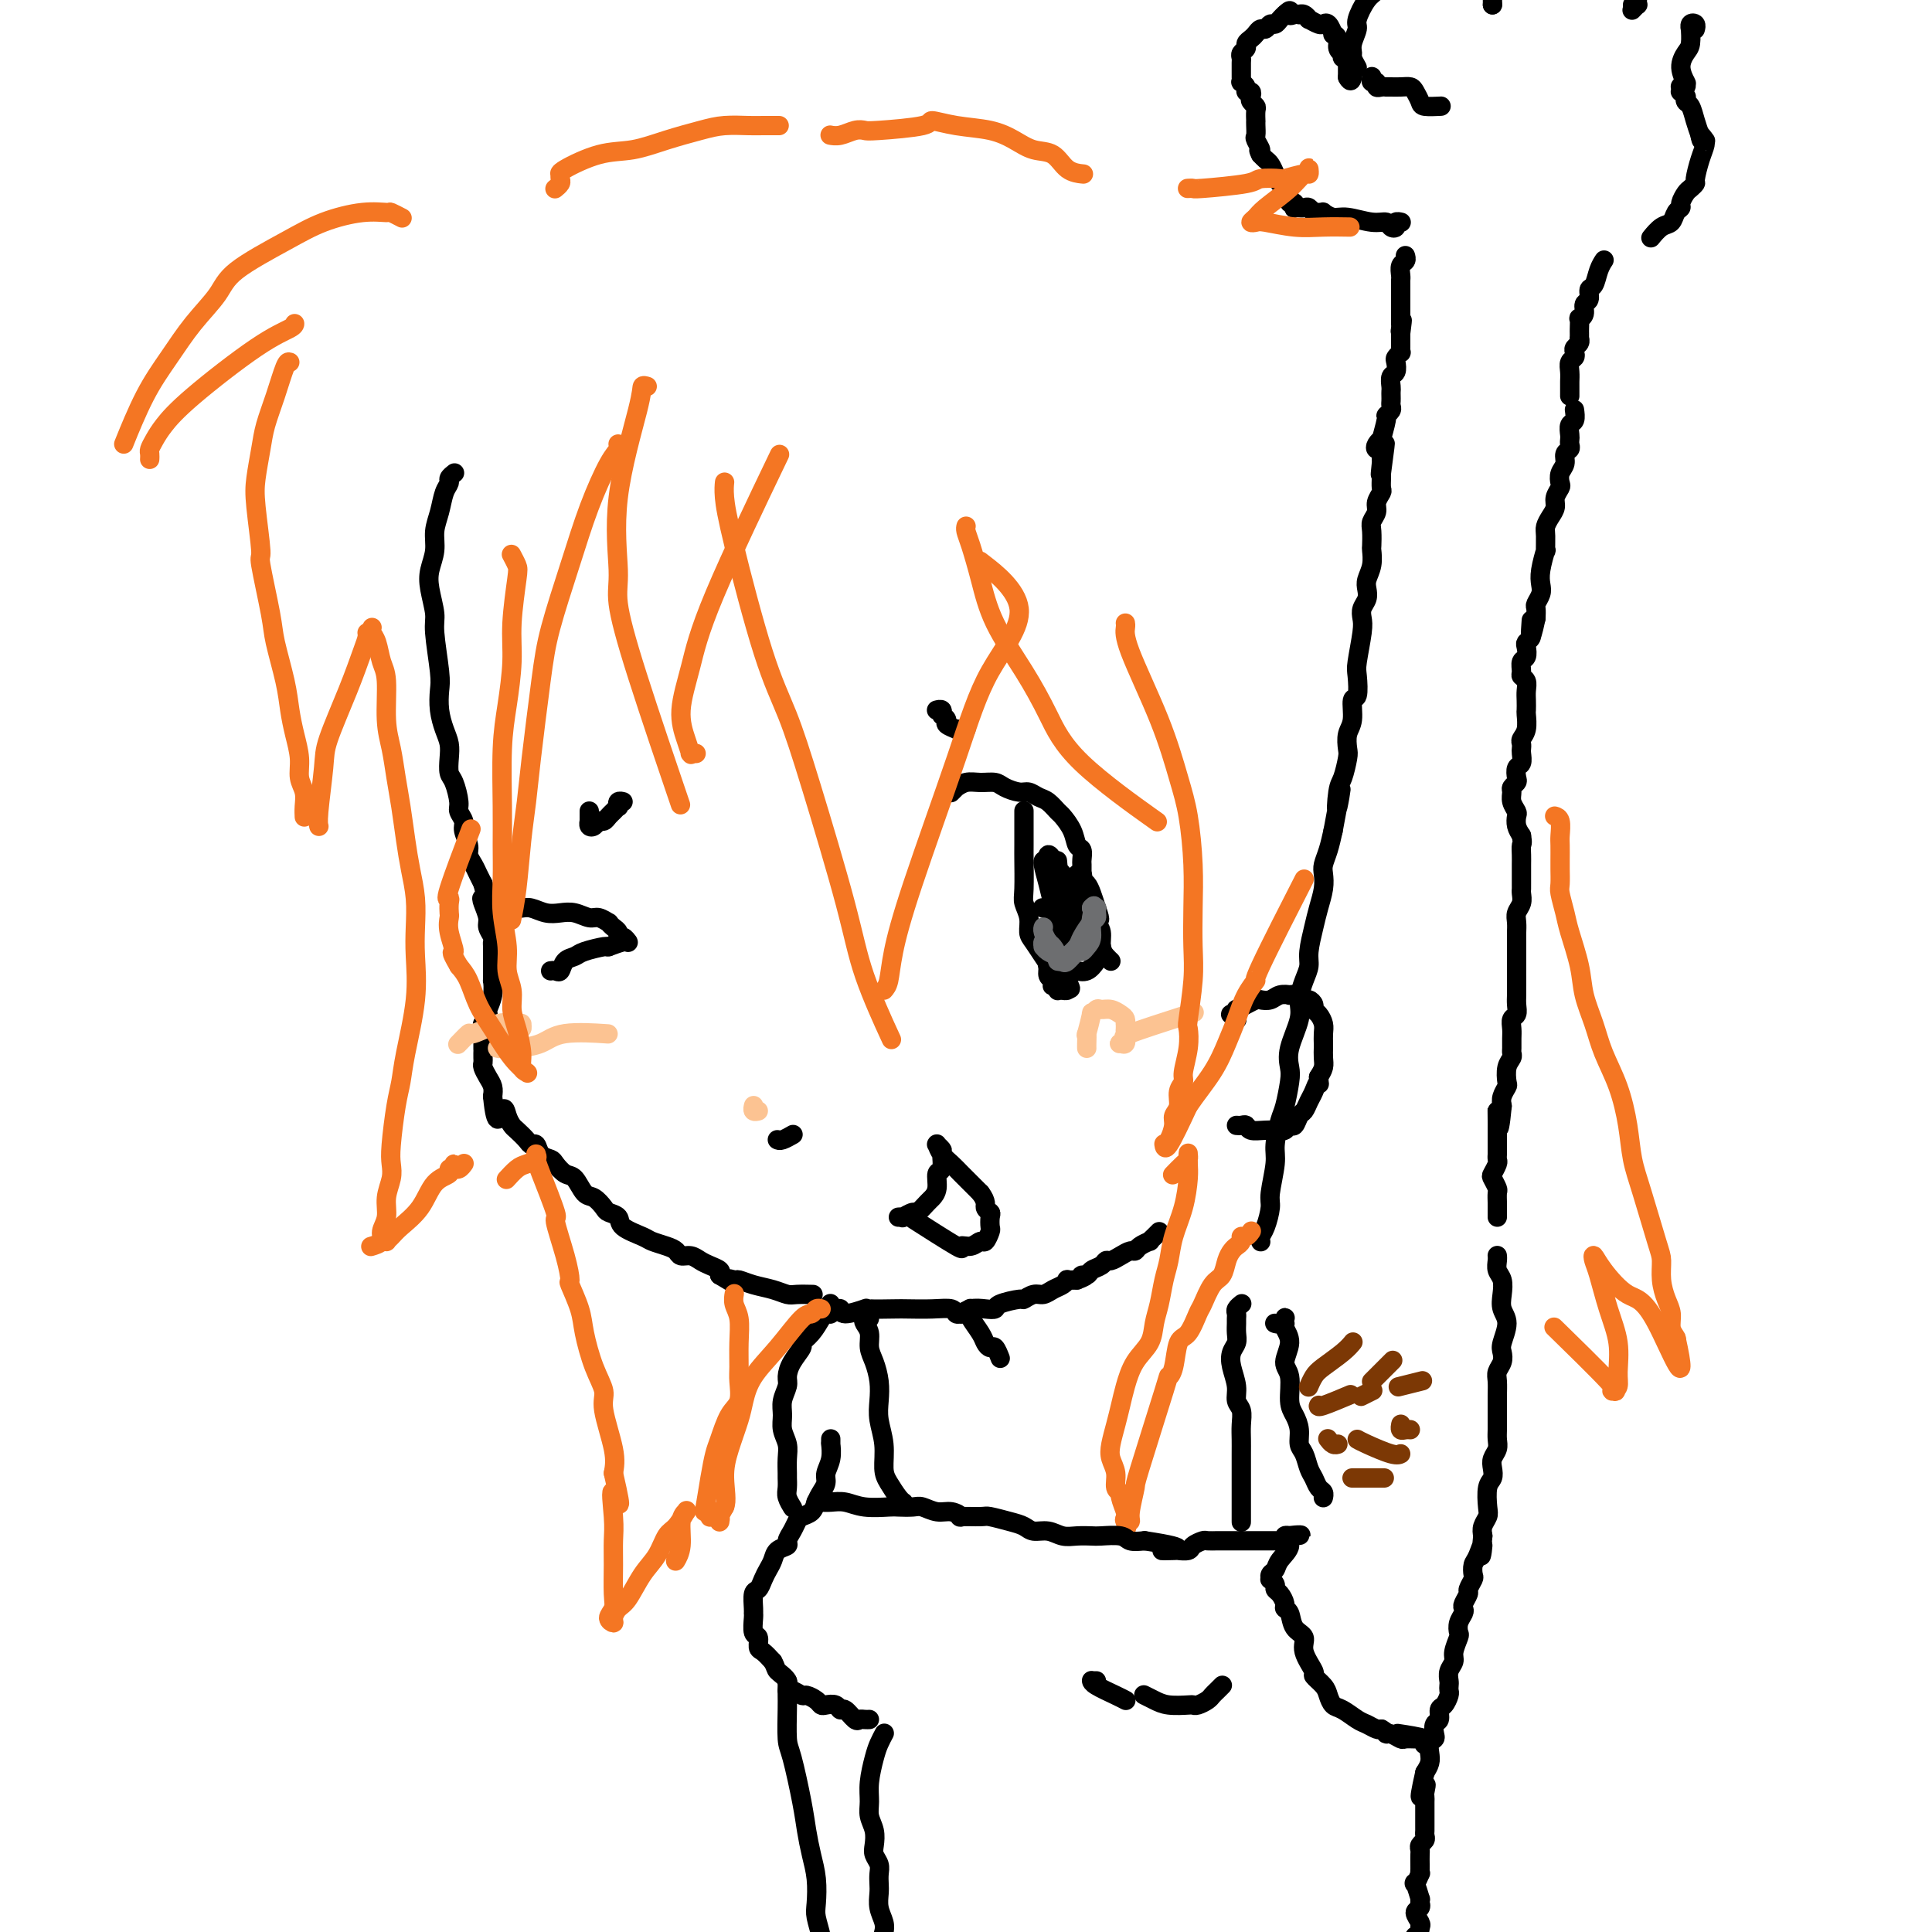 <svg viewBox='0 0 400 400' version='1.1' xmlns='http://www.w3.org/2000/svg' xmlns:xlink='http://www.w3.org/1999/xlink'><g fill='none' stroke='rgb(0,0,0)' stroke-width='4' stroke-linecap='round' stroke-linejoin='round'><path d='M94,98c-0.032,0.025 -0.064,0.049 0,0c0.064,-0.049 0.225,-0.173 0,0c-0.225,0.173 -0.835,0.643 -1,1c-0.165,0.357 0.114,0.601 0,1c-0.114,0.399 -0.623,0.953 -1,2c-0.377,1.047 -0.624,2.589 -1,4c-0.376,1.411 -0.881,2.692 -1,4c-0.119,1.308 0.149,2.642 0,4c-0.149,1.358 -0.716,2.741 -1,4c-0.284,1.259 -0.286,2.394 0,4c0.286,1.606 0.861,3.682 1,5c0.139,1.318 -0.156,1.879 0,4c0.156,2.121 0.763,5.803 1,8c0.237,2.197 0.102,2.909 0,4c-0.102,1.091 -0.172,2.562 0,4c0.172,1.438 0.585,2.844 1,4c0.415,1.156 0.833,2.060 1,3c0.167,0.940 0.082,1.914 0,3c-0.082,1.086 -0.162,2.283 0,3c0.162,0.717 0.564,0.953 1,2c0.436,1.047 0.905,2.903 1,4c0.095,1.097 -0.186,1.435 0,2c0.186,0.565 0.837,1.359 1,2c0.163,0.641 -0.164,1.130 0,2c0.164,0.870 0.817,2.120 1,3c0.183,0.880 -0.106,1.391 0,2c0.106,0.609 0.605,1.318 1,2c0.395,0.682 0.684,1.338 1,2c0.316,0.662 0.658,1.331 1,2'/><path d='M100,183c1.100,4.219 0.351,3.267 0,3c-0.351,-0.267 -0.304,0.152 0,1c0.304,0.848 0.866,2.124 1,3c0.134,0.876 -0.160,1.351 0,2c0.160,0.649 0.775,1.470 1,2c0.225,0.530 0.060,0.767 0,1c-0.060,0.233 -0.016,0.463 0,1c0.016,0.537 0.005,1.382 0,2c-0.005,0.618 -0.005,1.009 0,2c0.005,0.991 0.015,2.581 0,3c-0.015,0.419 -0.057,-0.334 0,0c0.057,0.334 0.211,1.754 0,3c-0.211,1.246 -0.788,2.319 -1,3c-0.212,0.681 -0.061,0.971 0,1c0.061,0.029 0.030,-0.203 0,0c-0.030,0.203 -0.061,0.843 0,1c0.061,0.157 0.212,-0.167 0,0c-0.212,0.167 -0.789,0.827 -1,1c-0.211,0.173 -0.057,-0.140 0,0c0.057,0.140 0.015,0.734 0,1c-0.015,0.266 -0.004,0.204 0,1c0.004,0.796 0.001,2.451 0,3c-0.001,0.549 -0.001,-0.008 0,0c0.001,0.008 0.003,0.583 0,1c-0.003,0.417 -0.011,0.678 0,1c0.011,0.322 0.042,0.705 0,1c-0.042,0.295 -0.155,0.502 0,1c0.155,0.498 0.580,1.288 1,2c0.420,0.712 0.834,1.346 1,2c0.166,0.654 0.083,1.327 0,2'/><path d='M102,227c0.716,7.456 1.505,4.095 2,3c0.495,-1.095 0.696,0.075 1,1c0.304,0.925 0.712,1.605 1,2c0.288,0.395 0.457,0.505 1,1c0.543,0.495 1.459,1.376 2,2c0.541,0.624 0.707,0.992 1,1c0.293,0.008 0.711,-0.344 1,0c0.289,0.344 0.447,1.386 1,2c0.553,0.614 1.499,0.802 2,1c0.501,0.198 0.557,0.405 1,1c0.443,0.595 1.275,1.578 2,2c0.725,0.422 1.345,0.284 2,1c0.655,0.716 1.346,2.285 2,3c0.654,0.715 1.272,0.576 2,1c0.728,0.424 1.568,1.413 2,2c0.432,0.587 0.457,0.773 1,1c0.543,0.227 1.605,0.495 2,1c0.395,0.505 0.123,1.248 1,2c0.877,0.752 2.903,1.512 4,2c1.097,0.488 1.267,0.704 2,1c0.733,0.296 2.031,0.671 3,1c0.969,0.329 1.610,0.613 2,1c0.390,0.387 0.529,0.877 1,1c0.471,0.123 1.275,-0.122 2,0c0.725,0.122 1.369,0.610 2,1c0.631,0.390 1.247,0.682 2,1c0.753,0.318 1.644,0.662 2,1c0.356,0.338 0.178,0.669 0,1'/><path d='M149,264c4.731,2.853 2.558,1.485 2,1c-0.558,-0.485 0.498,-0.088 1,0c0.502,0.088 0.451,-0.134 1,0c0.549,0.134 1.699,0.624 3,1c1.301,0.376 2.752,0.637 4,1c1.248,0.363 2.293,0.829 3,1c0.707,0.171 1.075,0.046 2,0c0.925,-0.046 2.407,-0.013 3,0c0.593,0.013 0.296,0.007 0,0'/><path d='M172,270c0.022,0.033 0.044,0.066 0,0c-0.044,-0.066 -0.154,-0.232 0,0c0.154,0.232 0.573,0.861 1,1c0.427,0.139 0.863,-0.211 1,0c0.137,0.211 -0.027,0.985 1,1c1.027,0.015 3.243,-0.728 4,-1c0.757,-0.272 0.056,-0.074 1,0c0.944,0.074 3.534,0.024 5,0c1.466,-0.024 1.809,-0.021 3,0c1.191,0.021 3.232,0.059 5,0c1.768,-0.059 3.263,-0.216 4,0c0.737,0.216 0.714,0.804 1,1c0.286,0.196 0.879,0.001 1,0c0.121,-0.001 -0.230,0.193 0,0c0.230,-0.193 1.043,-0.774 2,-1c0.957,-0.226 2.059,-0.098 3,0c0.941,0.098 1.722,0.166 2,0c0.278,-0.166 0.052,-0.565 1,-1c0.948,-0.435 3.069,-0.904 4,-1c0.931,-0.096 0.673,0.182 1,0c0.327,-0.182 1.241,-0.823 2,-1c0.759,-0.177 1.365,0.110 2,0c0.635,-0.110 1.300,-0.618 2,-1c0.700,-0.382 1.435,-0.638 2,-1c0.565,-0.362 0.960,-0.828 1,-1c0.040,-0.172 -0.274,-0.049 0,0c0.274,0.049 1.137,0.025 2,0'/><path d='M223,265c3.114,-1.168 1.398,-1.087 1,-1c-0.398,0.087 0.523,0.182 1,0c0.477,-0.182 0.512,-0.640 1,-1c0.488,-0.360 1.430,-0.622 2,-1c0.570,-0.378 0.769,-0.871 1,-1c0.231,-0.129 0.494,0.106 1,0c0.506,-0.106 1.253,-0.554 2,-1c0.747,-0.446 1.492,-0.889 2,-1c0.508,-0.111 0.780,0.111 1,0c0.220,-0.111 0.388,-0.555 1,-1c0.612,-0.445 1.667,-0.890 2,-1c0.333,-0.110 -0.055,0.115 0,0c0.055,-0.115 0.553,-0.569 1,-1c0.447,-0.431 0.842,-0.837 1,-1c0.158,-0.163 0.079,-0.081 0,0'/><path d='M256,211c0.007,0.009 0.015,0.017 0,0c-0.015,-0.017 -0.052,-0.061 0,0c0.052,0.061 0.195,0.227 0,0c-0.195,-0.227 -0.726,-0.848 -1,-1c-0.274,-0.152 -0.291,0.166 0,0c0.291,-0.166 0.889,-0.815 1,-1c0.111,-0.185 -0.265,0.095 0,0c0.265,-0.095 1.173,-0.565 2,-1c0.827,-0.435 1.575,-0.835 2,-1c0.425,-0.165 0.529,-0.097 1,0c0.471,0.097 1.310,0.221 2,0c0.690,-0.221 1.232,-0.787 2,-1c0.768,-0.213 1.764,-0.072 2,0c0.236,0.072 -0.287,0.075 0,0c0.287,-0.075 1.382,-0.227 2,0c0.618,0.227 0.757,0.834 1,1c0.243,0.166 0.591,-0.107 1,0c0.409,0.107 0.880,0.595 1,1c0.120,0.405 -0.112,0.728 0,1c0.112,0.272 0.566,0.492 1,1c0.434,0.508 0.848,1.305 1,2c0.152,0.695 0.041,1.288 0,2c-0.041,0.712 -0.014,1.542 0,2c0.014,0.458 0.014,0.546 0,1c-0.014,0.454 -0.042,1.276 0,2c0.042,0.724 0.155,1.350 0,2c-0.155,0.650 -0.577,1.325 -1,2'/><path d='M273,223c0.203,2.450 0.209,1.075 0,1c-0.209,-0.075 -0.633,1.151 -1,2c-0.367,0.849 -0.676,1.323 -1,2c-0.324,0.677 -0.664,1.558 -1,2c-0.336,0.442 -0.669,0.444 -1,1c-0.331,0.556 -0.661,1.666 -1,2c-0.339,0.334 -0.688,-0.107 -1,0c-0.312,0.107 -0.588,0.762 -1,1c-0.412,0.238 -0.961,0.060 -1,0c-0.039,-0.060 0.432,-0.002 0,0c-0.432,0.002 -1.766,-0.052 -3,0c-1.234,0.052 -2.369,0.210 -3,0c-0.631,-0.210 -0.757,-0.788 -1,-1c-0.243,-0.212 -0.604,-0.057 -1,0c-0.396,0.057 -0.827,0.016 -1,0c-0.173,-0.016 -0.086,-0.008 0,0'/><path d='M197,164c0.033,-0.033 0.067,-0.065 0,0c-0.067,0.065 -0.234,0.228 0,0c0.234,-0.228 0.867,-0.846 1,-1c0.133,-0.154 -0.236,0.158 0,0c0.236,-0.158 1.078,-0.784 2,-1c0.922,-0.216 1.923,-0.020 3,0c1.077,0.020 2.228,-0.135 3,0c0.772,0.135 1.165,0.560 2,1c0.835,0.440 2.112,0.896 3,1c0.888,0.104 1.389,-0.142 2,0c0.611,0.142 1.333,0.673 2,1c0.667,0.327 1.278,0.448 2,1c0.722,0.552 1.556,1.533 2,2c0.444,0.467 0.497,0.419 1,1c0.503,0.581 1.455,1.789 2,3c0.545,1.211 0.682,2.423 1,3c0.318,0.577 0.818,0.518 1,1c0.182,0.482 0.048,1.505 0,2c-0.048,0.495 -0.010,0.461 0,1c0.010,0.539 -0.008,1.652 0,2c0.008,0.348 0.044,-0.070 0,0c-0.044,0.070 -0.166,0.627 0,1c0.166,0.373 0.622,0.562 1,1c0.378,0.438 0.680,1.125 1,2c0.320,0.875 0.660,1.937 1,3'/><path d='M227,188c1.255,3.508 0.392,2.277 0,2c-0.392,-0.277 -0.311,0.399 0,1c0.311,0.601 0.854,1.128 1,2c0.146,0.872 -0.105,2.089 0,3c0.105,0.911 0.567,1.514 1,2c0.433,0.486 0.838,0.853 1,1c0.162,0.147 0.081,0.073 0,0'/><path d='M212,168c-0.000,-0.011 -0.000,-0.023 0,0c0.000,0.023 0.000,0.080 0,0c-0.000,-0.080 -0.000,-0.296 0,0c0.000,0.296 0.000,1.105 0,1c-0.000,-0.105 -0.001,-1.123 0,0c0.001,1.123 0.004,4.386 0,6c-0.004,1.614 -0.016,1.577 0,3c0.016,1.423 0.059,4.305 0,6c-0.059,1.695 -0.220,2.201 0,3c0.220,0.799 0.819,1.890 1,3c0.181,1.110 -0.058,2.237 0,3c0.058,0.763 0.411,1.160 1,2c0.589,0.840 1.412,2.124 2,3c0.588,0.876 0.941,1.345 1,2c0.059,0.655 -0.177,1.495 0,2c0.177,0.505 0.765,0.675 1,1c0.235,0.325 0.116,0.805 0,1c-0.116,0.195 -0.228,0.105 0,0c0.228,-0.105 0.797,-0.224 1,0c0.203,0.224 0.039,0.792 0,1c-0.039,0.208 0.046,0.056 0,0c-0.046,-0.056 -0.222,-0.018 0,0c0.222,0.018 0.843,0.015 1,0c0.157,-0.015 -0.150,-0.043 0,0c0.150,0.043 0.757,0.155 1,0c0.243,-0.155 0.121,-0.578 0,-1'/><path d='M221,204c1.238,1.581 0.332,0.032 0,-1c-0.332,-1.032 -0.089,-1.547 0,-2c0.089,-0.453 0.026,-0.844 0,-1c-0.026,-0.156 -0.013,-0.078 0,0'/><path d='M107,188c-0.072,-0.008 -0.144,-0.016 0,0c0.144,0.016 0.502,0.056 1,0c0.498,-0.056 1.134,-0.207 2,0c0.866,0.207 1.961,0.772 3,1c1.039,0.228 2.023,0.118 3,0c0.977,-0.118 1.946,-0.243 3,0c1.054,0.243 2.194,0.853 3,1c0.806,0.147 1.278,-0.168 2,0c0.722,0.168 1.695,0.820 2,1c0.305,0.180 -0.059,-0.110 0,0c0.059,0.110 0.541,0.622 1,1c0.459,0.378 0.893,0.623 1,1c0.107,0.377 -0.115,0.886 0,1c0.115,0.114 0.565,-0.166 1,0c0.435,0.166 0.854,0.779 1,1c0.146,0.221 0.018,0.049 0,0c-0.018,-0.049 0.072,0.025 0,0c-0.072,-0.025 -0.306,-0.150 -1,0c-0.694,0.150 -1.847,0.575 -3,1'/><path d='M126,196c-0.627,0.108 -0.196,-0.121 -1,0c-0.804,0.121 -2.845,0.593 -4,1c-1.155,0.407 -1.423,0.750 -2,1c-0.577,0.250 -1.461,0.407 -2,1c-0.539,0.593 -0.733,1.623 -1,2c-0.267,0.377 -0.608,0.101 -1,0c-0.392,-0.101 -0.836,-0.027 -1,0c-0.164,0.027 -0.047,0.008 0,0c0.047,-0.008 0.023,-0.004 0,0'/><path d='M122,168c-0.000,0.022 -0.000,0.045 0,0c0.000,-0.045 0.000,-0.157 0,0c-0.000,0.157 -0.001,0.581 0,1c0.001,0.419 0.003,0.831 0,1c-0.003,0.169 -0.012,0.094 0,0c0.012,-0.094 0.045,-0.206 0,0c-0.045,0.206 -0.167,0.732 0,1c0.167,0.268 0.622,0.279 1,0c0.378,-0.279 0.679,-0.849 1,-1c0.321,-0.151 0.661,0.118 1,0c0.339,-0.118 0.678,-0.624 1,-1c0.322,-0.376 0.626,-0.623 1,-1c0.374,-0.377 0.819,-0.886 1,-1c0.181,-0.114 0.100,0.165 0,0c-0.100,-0.165 -0.219,-0.775 0,-1c0.219,-0.225 0.777,-0.064 1,0c0.223,0.064 0.112,0.032 0,0'/><path d='M194,147c0.031,-0.008 0.061,-0.016 0,0c-0.061,0.016 -0.214,0.056 0,0c0.214,-0.056 0.794,-0.208 1,0c0.206,0.208 0.039,0.776 0,1c-0.039,0.224 0.050,0.102 0,0c-0.050,-0.102 -0.238,-0.185 0,0c0.238,0.185 0.904,0.638 1,1c0.096,0.362 -0.377,0.633 0,1c0.377,0.367 1.604,0.830 2,1c0.396,0.170 -0.038,0.045 0,0c0.038,-0.045 0.549,-0.012 1,0c0.451,0.012 0.843,0.003 1,0c0.157,-0.003 0.078,-0.002 0,0'/><path d='M186,252c0.479,-0.034 0.958,-0.069 1,0c0.042,0.069 -0.354,0.240 0,0c0.354,-0.240 1.458,-0.892 2,-1c0.542,-0.108 0.522,0.328 1,0c0.478,-0.328 1.452,-1.420 2,-2c0.548,-0.580 0.668,-0.649 1,-1c0.332,-0.351 0.875,-0.983 1,-2c0.125,-1.017 -0.166,-2.420 0,-3c0.166,-0.580 0.791,-0.337 1,-1c0.209,-0.663 0.003,-2.232 0,-3c-0.003,-0.768 0.198,-0.736 0,-1c-0.198,-0.264 -0.793,-0.825 -1,-1c-0.207,-0.175 -0.026,0.035 0,0c0.026,-0.035 -0.104,-0.317 0,0c0.104,0.317 0.443,1.232 1,2c0.557,0.768 1.332,1.388 2,2c0.668,0.612 1.231,1.216 2,2c0.769,0.784 1.746,1.750 2,2c0.254,0.250 -0.213,-0.214 0,0c0.213,0.214 1.107,1.107 2,2'/><path d='M203,247c1.404,1.864 0.913,2.526 1,3c0.087,0.474 0.752,0.762 1,1c0.248,0.238 0.078,0.427 0,1c-0.078,0.573 -0.065,1.531 0,2c0.065,0.469 0.180,0.450 0,1c-0.180,0.550 -0.657,1.669 -1,2c-0.343,0.331 -0.553,-0.126 -1,0c-0.447,0.126 -1.132,0.836 -2,1c-0.868,0.164 -1.921,-0.219 -2,0c-0.079,0.219 0.814,1.038 -1,0c-1.814,-1.038 -6.334,-3.933 -8,-5c-1.666,-1.067 -0.476,-0.305 0,0c0.476,0.305 0.238,0.152 0,0'/><path d='M161,236c-0.054,-0.030 -0.107,-0.060 0,0c0.107,0.060 0.375,0.208 1,0c0.625,-0.208 1.607,-0.774 2,-1c0.393,-0.226 0.196,-0.113 0,0'/></g>
<g fill='none' stroke='rgb(252,195,146)' stroke-width='4' stroke-linecap='round' stroke-linejoin='round'><path d='M225,217c0.000,0.003 0.000,0.006 0,0c-0.000,-0.006 -0.001,-0.022 0,0c0.001,0.022 0.004,0.082 0,0c-0.004,-0.082 -0.016,-0.304 0,-1c0.016,-0.696 0.060,-1.865 0,-2c-0.060,-0.135 -0.224,0.763 0,0c0.224,-0.763 0.836,-3.186 1,-4c0.164,-0.814 -0.121,-0.019 0,0c0.121,0.019 0.649,-0.738 1,-1c0.351,-0.262 0.525,-0.028 1,0c0.475,0.028 1.252,-0.151 2,0c0.748,0.151 1.469,0.632 2,1c0.531,0.368 0.874,0.622 1,1c0.126,0.378 0.035,0.879 0,1c-0.035,0.121 -0.013,-0.140 0,0c0.013,0.140 0.016,0.679 0,1c-0.016,0.321 -0.052,0.422 0,1c0.052,0.578 0.191,1.632 0,2c-0.191,0.368 -0.711,0.049 -1,0c-0.289,-0.049 -0.345,0.172 0,0c0.345,-0.172 1.093,-0.739 1,-1c-0.093,-0.261 -1.027,-0.218 1,-1c2.027,-0.782 7.013,-2.391 12,-4'/><path d='M246,210c2.167,-0.667 1.083,-0.333 0,0'/><path d='M95,216c-0.017,0.017 -0.034,0.035 0,0c0.034,-0.035 0.117,-0.122 0,0c-0.117,0.122 -0.436,0.453 0,0c0.436,-0.453 1.626,-1.691 2,-2c0.374,-0.309 -0.068,0.309 1,0c1.068,-0.309 3.645,-1.547 5,-2c1.355,-0.453 1.487,-0.123 2,0c0.513,0.123 1.406,0.037 2,0c0.594,-0.037 0.888,-0.026 1,0c0.112,0.026 0.041,0.066 0,0c-0.041,-0.066 -0.053,-0.239 0,0c0.053,0.239 0.169,0.891 0,1c-0.169,0.109 -0.623,-0.325 -1,0c-0.377,0.325 -0.676,1.408 -1,2c-0.324,0.592 -0.673,0.695 -1,1c-0.327,0.305 -0.630,0.814 -1,1c-0.370,0.186 -0.805,0.048 -1,0c-0.195,-0.048 -0.150,-0.006 0,0c0.150,0.006 0.406,-0.023 1,0c0.594,0.023 1.527,0.097 3,0c1.473,-0.097 3.488,-0.366 5,-1c1.512,-0.634 2.523,-1.632 5,-2c2.477,-0.368 6.422,-0.105 8,0c1.578,0.105 0.789,0.053 0,0'/><path d='M156,229c-0.008,0.030 -0.016,0.061 0,0c0.016,-0.061 0.056,-0.212 0,0c-0.056,0.212 -0.207,0.788 0,1c0.207,0.212 0.774,0.061 1,0c0.226,-0.061 0.113,-0.030 0,0'/></g>
<g fill='none' stroke='rgb(0,0,0)' stroke-width='4' stroke-linecap='round' stroke-linejoin='round'><path d='M261,257c0.022,0.082 0.043,0.163 0,0c-0.043,-0.163 -0.151,-0.571 0,-1c0.151,-0.429 0.562,-0.878 1,-2c0.438,-1.122 0.905,-2.916 1,-4c0.095,-1.084 -0.182,-1.456 0,-3c0.182,-1.544 0.823,-4.258 1,-6c0.177,-1.742 -0.110,-2.510 0,-4c0.110,-1.490 0.616,-3.701 1,-5c0.384,-1.299 0.647,-1.684 1,-3c0.353,-1.316 0.798,-3.562 1,-5c0.202,-1.438 0.162,-2.068 0,-3c-0.162,-0.932 -0.446,-2.164 0,-4c0.446,-1.836 1.621,-4.275 2,-6c0.379,-1.725 -0.039,-2.737 0,-4c0.039,-1.263 0.535,-2.777 1,-4c0.465,-1.223 0.899,-2.154 1,-3c0.101,-0.846 -0.130,-1.606 0,-3c0.130,-1.394 0.623,-3.423 1,-5c0.377,-1.577 0.640,-2.704 1,-4c0.360,-1.296 0.817,-2.762 1,-4c0.183,-1.238 0.090,-2.249 0,-3c-0.090,-0.751 -0.178,-1.241 0,-2c0.178,-0.759 0.622,-1.788 1,-3c0.378,-1.212 0.689,-2.606 1,-4'/><path d='M276,172c2.559,-14.133 1.456,-6.965 1,-5c-0.456,1.965 -0.267,-1.273 0,-3c0.267,-1.727 0.611,-1.945 1,-3c0.389,-1.055 0.821,-2.949 1,-4c0.179,-1.051 0.104,-1.259 0,-2c-0.104,-0.741 -0.238,-2.016 0,-3c0.238,-0.984 0.847,-1.677 1,-3c0.153,-1.323 -0.152,-3.274 0,-4c0.152,-0.726 0.759,-0.225 1,-1c0.241,-0.775 0.116,-2.827 0,-4c-0.116,-1.173 -0.224,-1.469 0,-3c0.224,-1.531 0.778,-4.297 1,-6c0.222,-1.703 0.111,-2.342 0,-3c-0.111,-0.658 -0.222,-1.333 0,-2c0.222,-0.667 0.778,-1.324 1,-2c0.222,-0.676 0.112,-1.369 0,-2c-0.112,-0.631 -0.226,-1.198 0,-2c0.226,-0.802 0.791,-1.839 1,-3c0.209,-1.161 0.060,-2.447 0,-3c-0.060,-0.553 -0.031,-0.374 0,-1c0.031,-0.626 0.065,-2.055 0,-3c-0.065,-0.945 -0.228,-1.404 0,-2c0.228,-0.596 0.846,-1.329 1,-2c0.154,-0.671 -0.155,-1.279 0,-2c0.155,-0.721 0.773,-1.554 1,-2c0.227,-0.446 0.061,-0.505 0,-1c-0.061,-0.495 -0.017,-1.427 0,-2c0.017,-0.573 0.009,-0.786 0,-1'/><path d='M286,98c1.547,-11.631 0.415,-3.709 0,-1c-0.415,2.709 -0.111,0.205 0,-1c0.111,-1.205 0.031,-1.111 0,-1c-0.031,0.111 -0.012,0.241 0,0c0.012,-0.241 0.016,-0.852 0,-1c-0.016,-0.148 -0.053,0.166 0,0c0.053,-0.166 0.195,-0.811 0,-1c-0.195,-0.189 -0.728,0.079 -1,0c-0.272,-0.079 -0.284,-0.504 0,-1c0.284,-0.496 0.865,-1.064 1,-1c0.135,0.064 -0.174,0.760 0,0c0.174,-0.760 0.831,-2.977 1,-4c0.169,-1.023 -0.151,-0.851 0,-1c0.151,-0.149 0.772,-0.617 1,-1c0.228,-0.383 0.061,-0.679 0,-1c-0.061,-0.321 -0.017,-0.667 0,-1c0.017,-0.333 0.008,-0.651 0,-1c-0.008,-0.349 -0.016,-0.727 0,-1c0.016,-0.273 0.056,-0.440 0,-1c-0.056,-0.560 -0.207,-1.513 0,-2c0.207,-0.487 0.774,-0.508 1,-1c0.226,-0.492 0.113,-1.455 0,-2c-0.113,-0.545 -0.226,-0.671 0,-1c0.226,-0.329 0.793,-0.862 1,-1c0.207,-0.138 0.056,0.118 0,0c-0.056,-0.118 -0.015,-0.609 0,-1c0.015,-0.391 0.004,-0.682 0,-1c-0.004,-0.318 -0.001,-0.662 0,-1c0.001,-0.338 0.001,-0.669 0,-1'/><path d='M290,69c0.619,-4.725 0.166,-2.037 0,-1c-0.166,1.037 -0.044,0.422 0,0c0.044,-0.422 0.012,-0.653 0,-1c-0.012,-0.347 -0.003,-0.811 0,-1c0.003,-0.189 0.001,-0.102 0,0c-0.001,0.102 -0.000,0.220 0,0c0.000,-0.220 0.000,-0.776 0,-1c-0.000,-0.224 -0.000,-0.115 0,0c0.000,0.115 -0.000,0.235 0,0c0.000,-0.235 0.000,-0.826 0,-1c-0.000,-0.174 -0.000,0.069 0,0c0.000,-0.069 0.000,-0.451 0,-1c-0.000,-0.549 -0.001,-1.264 0,-2c0.001,-0.736 0.004,-1.492 0,-2c-0.004,-0.508 -0.015,-0.767 0,-1c0.015,-0.233 0.057,-0.441 0,-1c-0.057,-0.559 -0.211,-1.470 0,-2c0.211,-0.530 0.789,-0.678 1,-1c0.211,-0.322 0.057,-0.818 0,-1c-0.057,-0.182 -0.015,-0.049 0,0c0.015,0.049 0.004,0.014 0,0c-0.004,-0.014 -0.002,-0.007 0,0'/><path d='M290,46c-0.002,-0.001 -0.005,-0.001 0,0c0.005,0.001 0.016,0.004 0,0c-0.016,-0.004 -0.060,-0.014 0,0c0.060,0.014 0.224,0.052 0,0c-0.224,-0.052 -0.838,-0.195 -1,0c-0.162,0.195 0.126,0.728 0,1c-0.126,0.272 -0.666,0.284 -1,0c-0.334,-0.284 -0.461,-0.865 -1,-1c-0.539,-0.135 -1.488,0.174 -3,0c-1.512,-0.174 -3.585,-0.832 -5,-1c-1.415,-0.168 -2.172,0.152 -3,0c-0.828,-0.152 -1.728,-0.777 -2,-1c-0.272,-0.223 0.082,-0.046 0,0c-0.082,0.046 -0.600,-0.040 -1,0c-0.400,0.040 -0.680,0.207 -1,0c-0.320,-0.207 -0.678,-0.788 -1,-1c-0.322,-0.212 -0.608,-0.056 -1,0c-0.392,0.056 -0.888,0.011 -1,0c-0.112,-0.011 0.162,0.012 0,0c-0.162,-0.012 -0.761,-0.058 -1,0c-0.239,0.058 -0.120,0.219 0,0c0.120,-0.219 0.239,-0.817 0,-1c-0.239,-0.183 -0.838,0.050 -1,0c-0.162,-0.050 0.111,-0.384 0,-1c-0.111,-0.616 -0.607,-1.513 -1,-2c-0.393,-0.487 -0.683,-0.564 -1,-1c-0.317,-0.436 -0.662,-1.230 -1,-2c-0.338,-0.770 -0.668,-1.515 -1,-2c-0.332,-0.485 -0.666,-0.710 -1,-1c-0.334,-0.290 -0.667,-0.645 -1,-1'/><path d='M261,32c-0.868,-1.661 -0.036,-0.813 0,-1c0.036,-0.187 -0.722,-1.407 -1,-2c-0.278,-0.593 -0.075,-0.558 0,-1c0.075,-0.442 0.021,-1.361 0,-2c-0.021,-0.639 -0.009,-0.997 0,-1c0.009,-0.003 0.016,0.350 0,0c-0.016,-0.350 -0.056,-1.404 0,-2c0.056,-0.596 0.207,-0.733 0,-1c-0.207,-0.267 -0.772,-0.663 -1,-1c-0.228,-0.337 -0.117,-0.616 0,-1c0.117,-0.384 0.242,-0.872 0,-1c-0.242,-0.128 -0.849,0.106 -1,0c-0.151,-0.106 0.156,-0.552 0,-1c-0.156,-0.448 -0.774,-0.897 -1,-1c-0.226,-0.103 -0.060,0.141 0,0c0.060,-0.141 0.015,-0.668 0,-1c-0.015,-0.332 -0.000,-0.470 0,-1c0.000,-0.530 -0.015,-1.451 0,-2c0.015,-0.549 0.060,-0.724 0,-1c-0.060,-0.276 -0.223,-0.651 0,-1c0.223,-0.349 0.833,-0.672 1,-1c0.167,-0.328 -0.110,-0.661 0,-1c0.110,-0.339 0.607,-0.683 1,-1c0.393,-0.317 0.683,-0.606 1,-1c0.317,-0.394 0.662,-0.893 1,-1c0.338,-0.107 0.668,0.179 1,0c0.332,-0.179 0.666,-0.821 1,-1c0.334,-0.179 0.667,0.106 1,0c0.333,-0.106 0.667,-0.602 1,-1c0.333,-0.398 0.667,-0.699 1,-1'/><path d='M266,3c1.575,-1.547 1.013,-0.416 1,0c-0.013,0.416 0.523,0.115 1,0c0.477,-0.115 0.897,-0.046 1,0c0.103,0.046 -0.109,0.069 0,0c0.109,-0.069 0.541,-0.229 1,0c0.459,0.229 0.945,0.846 1,1c0.055,0.154 -0.322,-0.157 0,0c0.322,0.157 1.344,0.782 2,1c0.656,0.218 0.945,0.030 1,0c0.055,-0.030 -0.125,0.099 0,0c0.125,-0.099 0.554,-0.427 1,0c0.446,0.427 0.908,1.607 1,2c0.092,0.393 -0.185,-0.001 0,0c0.185,0.001 0.833,0.397 1,1c0.167,0.603 -0.148,1.414 0,2c0.148,0.586 0.758,0.946 1,1c0.242,0.054 0.118,-0.197 0,0c-0.118,0.197 -0.228,0.841 0,1c0.228,0.159 0.793,-0.167 1,0c0.207,0.167 0.055,0.828 0,1c-0.055,0.172 -0.015,-0.146 0,0c0.015,0.146 0.004,0.756 0,1c-0.004,0.244 -0.001,0.121 0,0c0.001,-0.121 0.000,-0.238 0,0c-0.000,0.238 -0.000,0.833 0,1c0.000,0.167 0.000,-0.095 0,0c-0.000,0.095 -0.000,0.548 0,1'/><path d='M279,16c0.690,1.393 0.917,0.375 1,0c0.083,-0.375 0.024,-0.107 0,0c-0.024,0.107 -0.012,0.054 0,0'/><path d='M284,16c0.032,-0.121 0.064,-0.243 0,0c-0.064,0.243 -0.223,0.850 0,1c0.223,0.150 0.829,-0.156 1,0c0.171,0.156 -0.094,0.774 0,1c0.094,0.226 0.545,0.061 1,0c0.455,-0.061 0.912,-0.016 1,0c0.088,0.016 -0.194,0.004 0,0c0.194,-0.004 0.864,0.001 1,0c0.136,-0.001 -0.261,-0.008 0,0c0.261,0.008 1.181,0.030 2,0c0.819,-0.030 1.537,-0.113 2,0c0.463,0.113 0.671,0.423 1,1c0.329,0.577 0.779,1.423 1,2c0.221,0.577 0.213,0.886 1,1c0.787,0.114 2.368,0.033 3,0c0.632,-0.033 0.316,-0.016 0,0'/><path d='M281,14c-0.432,-0.771 -0.863,-1.541 -1,-2c-0.137,-0.459 0.022,-0.606 0,-1c-0.022,-0.394 -0.223,-1.036 0,-2c0.223,-0.964 0.871,-2.251 1,-3c0.129,-0.749 -0.262,-0.962 0,-2c0.262,-1.038 1.178,-2.902 2,-4c0.822,-1.098 1.552,-1.430 2,-2c0.448,-0.570 0.615,-1.380 1,-2c0.385,-0.620 0.988,-1.052 2,-2c1.012,-0.948 2.432,-2.414 3,-3c0.568,-0.586 0.284,-0.293 0,0'/><path d='M309,0c0.000,-0.001 0.000,-0.001 0,0c0.000,0.001 0.000,0.004 0,0c0.000,-0.004 0.000,-0.015 0,0c0.000,0.015 0.000,0.056 0,0c0.000,-0.056 0.000,-0.207 0,0c0.000,0.207 0.000,0.774 0,1c0.000,0.226 0.000,0.113 0,0'/><path d='M309,1c0.000,0.156 0.000,0.044 0,0c0.000,-0.044 0.000,-0.022 0,0'/><path d='M338,1c0.000,0.000 0.100,0.100 0.1,0.1'/><path d='M340,-3c0.008,0.032 0.016,0.064 0,0c-0.016,-0.064 -0.057,-0.225 0,0c0.057,0.225 0.211,0.835 0,1c-0.211,0.165 -0.788,-0.114 -1,0c-0.212,0.114 -0.061,0.623 0,1c0.061,0.377 0.030,0.623 0,1c-0.030,0.377 -0.061,0.886 0,1c0.061,0.114 0.212,-0.165 0,0c-0.212,0.165 -0.788,0.775 -1,1c-0.212,0.225 -0.061,0.064 0,0c0.061,-0.064 0.030,-0.032 0,0'/><path d='M351,6c0.008,-0.028 0.016,-0.056 0,0c-0.016,0.056 -0.057,0.194 0,0c0.057,-0.194 0.212,-0.722 0,-1c-0.212,-0.278 -0.791,-0.308 -1,0c-0.209,0.308 -0.047,0.952 0,1c0.047,0.048 -0.022,-0.502 0,0c0.022,0.502 0.136,2.054 0,3c-0.136,0.946 -0.520,1.286 -1,2c-0.480,0.714 -1.056,1.803 -1,3c0.056,1.197 0.743,2.503 1,3c0.257,0.497 0.083,0.185 0,0c-0.083,-0.185 -0.074,-0.242 0,0c0.074,0.242 0.215,0.782 0,1c-0.215,0.218 -0.786,0.115 -1,0c-0.214,-0.115 -0.071,-0.242 0,0c0.071,0.242 0.071,0.853 0,1c-0.071,0.147 -0.212,-0.169 0,0c0.212,0.169 0.778,0.825 1,1c0.222,0.175 0.101,-0.130 0,0c-0.101,0.130 -0.182,0.695 0,1c0.182,0.305 0.626,0.351 1,1c0.374,0.649 0.678,1.900 1,3c0.322,1.100 0.661,2.050 1,3'/><path d='M352,28c0.557,2.103 -0.050,0.361 0,0c0.050,-0.361 0.755,0.660 1,1c0.245,0.340 0.028,-0.001 0,0c-0.028,0.001 0.133,0.343 0,1c-0.133,0.657 -0.560,1.628 -1,3c-0.440,1.372 -0.892,3.145 -1,4c-0.108,0.855 0.130,0.793 0,1c-0.130,0.207 -0.626,0.684 -1,1c-0.374,0.316 -0.624,0.470 -1,1c-0.376,0.530 -0.877,1.436 -1,2c-0.123,0.564 0.131,0.785 0,1c-0.131,0.215 -0.648,0.422 -1,1c-0.352,0.578 -0.538,1.526 -1,2c-0.462,0.474 -1.201,0.474 -2,1c-0.799,0.526 -1.657,1.579 -2,2c-0.343,0.421 -0.172,0.211 0,0'/><path d='M332,54c0.092,-0.140 0.183,-0.279 0,0c-0.183,0.279 -0.642,0.977 -1,2c-0.358,1.023 -0.617,2.372 -1,3c-0.383,0.628 -0.891,0.537 -1,1c-0.109,0.463 0.181,1.481 0,2c-0.181,0.519 -0.833,0.538 -1,1c-0.167,0.462 0.151,1.366 0,2c-0.151,0.634 -0.773,0.997 -1,1c-0.227,0.003 -0.061,-0.353 0,0c0.061,0.353 0.016,1.414 0,2c-0.016,0.586 -0.003,0.696 0,1c0.003,0.304 -0.003,0.802 0,1c0.003,0.198 0.015,0.094 0,0c-0.015,-0.094 -0.055,-0.180 0,0c0.055,0.180 0.207,0.625 0,1c-0.207,0.375 -0.773,0.681 -1,1c-0.227,0.319 -0.113,0.653 0,1c0.113,0.347 0.226,0.709 0,1c-0.226,0.291 -0.793,0.512 -1,1c-0.207,0.488 -0.056,1.245 0,2c0.056,0.755 0.015,1.509 0,2c-0.015,0.491 -0.004,0.720 0,1c0.004,0.280 0.001,0.611 0,1c-0.001,0.389 -0.000,0.835 0,1c0.000,0.165 0.000,0.047 0,0c-0.000,-0.047 -0.000,-0.024 0,0'/><path d='M326,85c0.001,0.004 0.001,0.008 0,0c-0.001,-0.008 -0.004,-0.028 0,0c0.004,0.028 0.015,0.105 0,0c-0.015,-0.105 -0.057,-0.393 0,0c0.057,0.393 0.211,1.467 0,2c-0.211,0.533 -0.788,0.524 -1,1c-0.212,0.476 -0.061,1.436 0,2c0.061,0.564 0.031,0.731 0,1c-0.031,0.269 -0.065,0.638 0,1c0.065,0.362 0.227,0.717 0,1c-0.227,0.283 -0.844,0.495 -1,1c-0.156,0.505 0.151,1.304 0,2c-0.151,0.696 -0.758,1.289 -1,2c-0.242,0.711 -0.120,1.541 0,2c0.120,0.459 0.239,0.546 0,1c-0.239,0.454 -0.834,1.275 -1,2c-0.166,0.725 0.099,1.355 0,2c-0.099,0.645 -0.561,1.304 -1,2c-0.439,0.696 -0.853,1.428 -1,2c-0.147,0.572 -0.026,0.982 0,2c0.026,1.018 -0.045,2.643 0,3c0.045,0.357 0.204,-0.552 0,0c-0.204,0.552 -0.773,2.567 -1,4c-0.227,1.433 -0.113,2.285 0,3c0.113,0.715 0.226,1.295 0,2c-0.226,0.705 -0.792,1.536 -1,2c-0.208,0.464 -0.060,0.561 0,1c0.060,0.439 0.030,1.219 0,2'/><path d='M318,128c-1.460,6.847 -1.109,2.463 -1,1c0.109,-1.463 -0.022,-0.007 0,1c0.022,1.007 0.198,1.564 0,2c-0.198,0.436 -0.771,0.750 -1,1c-0.229,0.250 -0.115,0.434 0,1c0.115,0.566 0.231,1.513 0,2c-0.231,0.487 -0.808,0.515 -1,1c-0.192,0.485 0.001,1.428 0,2c-0.001,0.572 -0.196,0.773 0,1c0.196,0.227 0.784,0.479 1,1c0.216,0.521 0.059,1.312 0,2c-0.059,0.688 -0.020,1.273 0,2c0.020,0.727 0.019,1.595 0,2c-0.019,0.405 -0.058,0.346 0,1c0.058,0.654 0.211,2.019 0,3c-0.211,0.981 -0.788,1.576 -1,2c-0.212,0.424 -0.061,0.676 0,1c0.061,0.324 0.030,0.721 0,1c-0.030,0.279 -0.060,0.442 0,1c0.060,0.558 0.208,1.512 0,2c-0.208,0.488 -0.774,0.511 -1,1c-0.226,0.489 -0.114,1.443 0,2c0.114,0.557 0.230,0.716 0,1c-0.230,0.284 -0.808,0.691 -1,1c-0.192,0.309 0.000,0.520 0,1c-0.000,0.480 -0.193,1.231 0,2c0.193,0.769 0.774,1.557 1,2c0.226,0.443 0.099,0.542 0,1c-0.099,0.458 -0.171,1.274 0,2c0.171,0.726 0.586,1.363 1,2'/><path d='M315,173c0.309,1.750 0.083,1.624 0,2c-0.083,0.376 -0.022,1.253 0,2c0.022,0.747 0.006,1.365 0,2c-0.006,0.635 -0.001,1.286 0,2c0.001,0.714 -0.004,1.490 0,2c0.004,0.510 0.015,0.755 0,1c-0.015,0.245 -0.057,0.489 0,1c0.057,0.511 0.211,1.287 0,2c-0.211,0.713 -0.789,1.362 -1,2c-0.211,0.638 -0.057,1.266 0,2c0.057,0.734 0.015,1.576 0,2c-0.015,0.424 -0.004,0.431 0,2c0.004,1.569 0.001,4.699 0,6c-0.001,1.301 0.001,0.772 0,1c-0.001,0.228 -0.004,1.212 0,2c0.004,0.788 0.015,1.380 0,2c-0.015,0.620 -0.057,1.268 0,2c0.057,0.732 0.211,1.548 0,2c-0.211,0.452 -0.789,0.541 -1,1c-0.211,0.459 -0.056,1.288 0,2c0.056,0.712 0.011,1.306 0,2c-0.011,0.694 0.011,1.489 0,2c-0.011,0.511 -0.054,0.738 0,1c0.054,0.262 0.207,0.560 0,1c-0.207,0.440 -0.774,1.024 -1,2c-0.226,0.976 -0.112,2.344 0,3c0.112,0.656 0.223,0.600 0,1c-0.223,0.400 -0.778,1.257 -1,2c-0.222,0.743 -0.111,1.371 0,2'/><path d='M311,229c-0.845,8.782 -0.959,2.738 -1,1c-0.041,-1.738 -0.011,0.830 0,2c0.011,1.170 0.003,0.943 0,1c-0.003,0.057 -0.001,0.397 0,1c0.001,0.603 0.000,1.467 0,2c-0.000,0.533 -0.000,0.735 0,1c0.000,0.265 0.001,0.595 0,1c-0.001,0.405 -0.004,0.886 0,1c0.004,0.114 0.014,-0.139 0,0c-0.014,0.139 -0.053,0.671 0,1c0.053,0.329 0.196,0.454 0,1c-0.196,0.546 -0.732,1.512 -1,2c-0.268,0.488 -0.268,0.498 0,1c0.268,0.502 0.804,1.496 1,2c0.196,0.504 0.053,0.517 0,1c-0.053,0.483 -0.014,1.436 0,2c0.014,0.564 0.004,0.739 0,1c-0.004,0.261 -0.001,0.609 0,1c0.001,0.391 0.000,0.826 0,1c-0.000,0.174 -0.000,0.087 0,0'/><path d='M264,274c0.022,0.008 0.044,0.015 0,0c-0.044,-0.015 -0.156,-0.053 0,0c0.156,0.053 0.578,0.196 1,0c0.422,-0.196 0.844,-0.730 1,-1c0.156,-0.270 0.047,-0.275 0,0c-0.047,0.275 -0.031,0.829 0,1c0.031,0.171 0.079,-0.042 0,0c-0.079,0.042 -0.285,0.339 0,1c0.285,0.661 1.060,1.685 1,3c-0.060,1.315 -0.954,2.921 -1,4c-0.046,1.079 0.757,1.630 1,3c0.243,1.370 -0.076,3.559 0,5c0.076,1.441 0.545,2.133 1,3c0.455,0.867 0.895,1.909 1,3c0.105,1.091 -0.127,2.233 0,3c0.127,0.767 0.612,1.161 1,2c0.388,0.839 0.678,2.123 1,3c0.322,0.877 0.675,1.345 1,2c0.325,0.655 0.623,1.496 1,2c0.377,0.504 0.833,0.671 1,1c0.167,0.329 0.045,0.819 0,1c-0.045,0.181 -0.013,0.052 0,0c0.013,-0.052 0.006,-0.026 0,0'/></g>
<g fill='none' stroke='rgb(124,56,5)' stroke-width='4' stroke-linecap='round' stroke-linejoin='round'><path d='M271,287c-0.006,0.013 -0.012,0.027 0,0c0.012,-0.027 0.041,-0.093 0,0c-0.041,0.093 -0.151,0.347 0,0c0.151,-0.347 0.563,-1.295 1,-2c0.438,-0.705 0.901,-1.168 2,-2c1.099,-0.832 2.834,-2.032 4,-3c1.166,-0.968 1.762,-1.705 2,-2c0.238,-0.295 0.119,-0.147 0,0'/><path d='M273,291c0.003,-0.004 0.005,-0.009 0,0c-0.005,0.009 -0.018,0.030 0,0c0.018,-0.030 0.067,-0.111 0,0c-0.067,0.111 -0.249,0.415 1,0c1.249,-0.415 3.928,-1.547 5,-2c1.072,-0.453 0.536,-0.226 0,0'/><path d='M275,298c-0.083,-0.113 -0.167,-0.226 0,0c0.167,0.226 0.583,0.792 1,1c0.417,0.208 0.833,0.060 1,0c0.167,-0.060 0.083,-0.030 0,0'/><path d='M281,298c0.339,0.196 0.679,0.393 2,1c1.321,0.607 3.625,1.625 5,2c1.375,0.375 1.821,0.107 2,0c0.179,-0.107 0.089,-0.054 0,0'/><path d='M282,289c-0.016,0.008 -0.032,0.016 0,0c0.032,-0.016 0.112,-0.056 0,0c-0.112,0.056 -0.415,0.207 0,0c0.415,-0.207 1.547,-0.774 2,-1c0.453,-0.226 0.226,-0.113 0,0'/><path d='M280,306c-0.133,0.000 -0.267,0.000 1,0c1.267,0.000 3.933,0.000 5,0c1.067,0.000 0.533,0.000 0,0'/><path d='M284,286c-0.024,0.024 -0.048,0.048 0,0c0.048,-0.048 0.167,-0.167 1,-1c0.833,-0.833 2.381,-2.381 3,-3c0.619,-0.619 0.310,-0.310 0,0'/><path d='M290,287c-0.444,0.111 -0.889,0.222 0,0c0.889,-0.222 3.111,-0.778 4,-1c0.889,-0.222 0.444,-0.111 0,0'/><path d='M290,295c0.022,-0.113 0.045,-0.226 0,0c-0.045,0.226 -0.156,0.793 0,1c0.156,0.207 0.581,0.056 1,0c0.419,-0.056 0.834,-0.016 1,0c0.166,0.016 0.083,0.008 0,0'/></g>
<g fill='none' stroke='rgb(0,0,0)' stroke-width='4' stroke-linecap='round' stroke-linejoin='round'><path d='M310,260c0.002,0.017 0.004,0.034 0,0c-0.004,-0.034 -0.015,-0.120 0,0c0.015,0.120 0.055,0.444 0,1c-0.055,0.556 -0.206,1.344 0,2c0.206,0.656 0.770,1.180 1,2c0.230,0.820 0.128,1.935 0,3c-0.128,1.065 -0.282,2.081 0,3c0.282,0.919 1.000,1.741 1,3c0.000,1.259 -0.718,2.955 -1,4c-0.282,1.045 -0.128,1.437 0,2c0.128,0.563 0.230,1.295 0,2c-0.230,0.705 -0.794,1.382 -1,2c-0.206,0.618 -0.055,1.177 0,2c0.055,0.823 0.015,1.911 0,3c-0.015,1.089 -0.003,2.178 0,3c0.003,0.822 -0.003,1.375 0,2c0.003,0.625 0.015,1.322 0,2c-0.015,0.678 -0.055,1.337 0,2c0.055,0.663 0.207,1.330 0,2c-0.207,0.670 -0.774,1.342 -1,2c-0.226,0.658 -0.112,1.303 0,2c0.112,0.697 0.223,1.447 0,2c-0.223,0.553 -0.778,0.911 -1,2c-0.222,1.089 -0.111,2.911 0,4c0.111,1.089 0.222,1.447 0,2c-0.222,0.553 -0.778,1.301 -1,2c-0.222,0.699 -0.111,1.350 0,2'/><path d='M307,318c-0.729,7.163 -0.051,3.070 0,2c0.051,-1.070 -0.526,0.883 -1,2c-0.474,1.117 -0.844,1.397 -1,2c-0.156,0.603 -0.098,1.527 0,2c0.098,0.473 0.236,0.494 0,1c-0.236,0.506 -0.847,1.497 -1,2c-0.153,0.503 0.151,0.519 0,1c-0.151,0.481 -0.759,1.429 -1,2c-0.241,0.571 -0.116,0.767 0,1c0.116,0.233 0.223,0.503 0,1c-0.223,0.497 -0.777,1.221 -1,2c-0.223,0.779 -0.116,1.612 0,2c0.116,0.388 0.241,0.331 0,1c-0.241,0.669 -0.849,2.063 -1,3c-0.151,0.937 0.156,1.417 0,2c-0.156,0.583 -0.773,1.268 -1,2c-0.227,0.732 -0.064,1.510 0,2c0.064,0.490 0.027,0.694 0,1c-0.027,0.306 -0.045,0.716 0,1c0.045,0.284 0.152,0.442 0,1c-0.152,0.558 -0.563,1.515 -1,2c-0.437,0.485 -0.901,0.497 -1,1c-0.099,0.503 0.166,1.496 0,2c-0.166,0.504 -0.763,0.519 -1,1c-0.237,0.481 -0.115,1.427 0,2c0.115,0.573 0.224,0.772 0,1c-0.224,0.228 -0.782,0.484 -1,1c-0.218,0.516 -0.097,1.293 0,2c0.097,0.707 0.171,1.345 0,2c-0.171,0.655 -0.585,1.328 -1,2'/><path d='M295,367c-1.856,8.212 -0.497,4.243 0,3c0.497,-1.243 0.133,0.242 0,1c-0.133,0.758 -0.036,0.790 0,1c0.036,0.210 0.010,0.598 0,1c-0.010,0.402 -0.003,0.818 0,1c0.003,0.182 0.001,0.129 0,0c-0.001,-0.129 -0.000,-0.333 0,0c0.000,0.333 0.001,1.202 0,2c-0.001,0.798 -0.004,1.523 0,2c0.004,0.477 0.015,0.705 0,1c-0.015,0.295 -0.057,0.655 0,1c0.057,0.345 0.211,0.674 0,1c-0.211,0.326 -0.789,0.650 -1,1c-0.211,0.350 -0.057,0.725 0,1c0.057,0.275 0.016,0.450 0,1c-0.016,0.550 -0.008,1.476 0,2c0.008,0.524 0.015,0.645 0,1c-0.015,0.355 -0.053,0.944 0,1c0.053,0.056 0.196,-0.421 0,0c-0.196,0.421 -0.732,1.738 -1,2c-0.268,0.262 -0.268,-0.533 0,0c0.268,0.533 0.805,2.395 1,3c0.195,0.605 0.047,-0.046 0,0c-0.047,0.046 0.005,0.790 0,1c-0.005,0.210 -0.068,-0.112 0,0c0.068,0.112 0.266,0.659 0,1c-0.266,0.341 -0.995,0.476 -1,1c-0.005,0.524 0.713,1.435 1,2c0.287,0.565 0.144,0.782 0,1'/><path d='M294,399c-0.381,5.312 -0.834,2.593 -1,2c-0.166,-0.593 -0.045,0.940 0,2c0.045,1.060 0.013,1.646 0,2c-0.013,0.354 -0.007,0.476 0,1c0.007,0.524 0.016,1.450 0,2c-0.016,0.550 -0.057,0.726 0,1c0.057,0.274 0.211,0.648 0,1c-0.211,0.352 -0.789,0.683 -1,1c-0.211,0.317 -0.057,0.621 0,1c0.057,0.379 0.015,0.834 0,1c-0.015,0.166 -0.004,0.045 0,0c0.004,-0.045 0.001,-0.013 0,0c-0.001,0.013 -0.001,0.006 0,0'/><path d='M172,298c-0.000,0.029 -0.000,0.058 0,0c0.000,-0.058 0.001,-0.203 0,0c-0.001,0.203 -0.004,0.754 0,1c0.004,0.246 0.016,0.187 0,0c-0.016,-0.187 -0.060,-0.503 0,0c0.060,0.503 0.223,1.825 0,3c-0.223,1.175 -0.832,2.202 -1,3c-0.168,0.798 0.106,1.366 0,2c-0.106,0.634 -0.592,1.335 -1,2c-0.408,0.665 -0.739,1.294 -1,2c-0.261,0.706 -0.452,1.488 -1,2c-0.548,0.512 -1.451,0.753 -2,1c-0.549,0.247 -0.742,0.499 -1,1c-0.258,0.501 -0.580,1.250 -1,2c-0.420,0.750 -0.939,1.499 -1,2c-0.061,0.501 0.334,0.753 0,1c-0.334,0.247 -1.399,0.490 -2,1c-0.601,0.510 -0.739,1.286 -1,2c-0.261,0.714 -0.644,1.364 -1,2c-0.356,0.636 -0.684,1.256 -1,2c-0.316,0.744 -0.620,1.612 -1,2c-0.380,0.388 -0.835,0.297 -1,1c-0.165,0.703 -0.040,2.201 0,3c0.040,0.799 -0.004,0.901 0,1c0.004,0.099 0.056,0.197 0,1c-0.056,0.803 -0.219,2.312 0,3c0.219,0.688 0.822,0.556 1,1c0.178,0.444 -0.067,1.466 0,2c0.067,0.534 0.448,0.581 1,1c0.552,0.419 1.276,1.209 2,2'/><path d='M160,344c0.722,1.294 0.526,1.527 1,2c0.474,0.473 1.617,1.184 2,2c0.383,0.816 0.004,1.738 0,2c-0.004,0.262 0.366,-0.136 1,0c0.634,0.136 1.531,0.807 2,1c0.469,0.193 0.511,-0.093 1,0c0.489,0.093 1.427,0.565 2,1c0.573,0.435 0.783,0.832 1,1c0.217,0.168 0.443,0.105 1,0c0.557,-0.105 1.445,-0.252 2,0c0.555,0.252 0.779,0.905 1,1c0.221,0.095 0.441,-0.367 1,0c0.559,0.367 1.456,1.562 2,2c0.544,0.438 0.734,0.117 1,0c0.266,-0.117 0.607,-0.031 1,0c0.393,0.031 0.837,0.008 1,0c0.163,-0.008 0.044,-0.002 0,0c-0.044,0.002 -0.013,0.001 0,0c0.013,-0.001 0.006,-0.000 0,0'/><path d='M202,271c-0.002,0.000 -0.004,0.000 0,0c0.004,-0.000 0.015,-0.001 0,0c-0.015,0.001 -0.056,0.004 0,0c0.056,-0.004 0.209,-0.014 0,0c-0.209,0.014 -0.781,0.052 -1,0c-0.219,-0.052 -0.084,-0.193 0,0c0.084,0.193 0.117,0.722 0,1c-0.117,0.278 -0.382,0.307 0,1c0.382,0.693 1.413,2.049 2,3c0.587,0.951 0.732,1.495 1,2c0.268,0.505 0.659,0.970 1,1c0.341,0.030 0.630,-0.377 1,0c0.370,0.377 0.820,1.536 1,2c0.180,0.464 0.090,0.232 0,0'/><path d='M172,271c0.007,0.031 0.014,0.062 0,0c-0.014,-0.062 -0.048,-0.217 0,0c0.048,0.217 0.176,0.808 0,1c-0.176,0.192 -0.658,-0.014 -1,0c-0.342,0.014 -0.543,0.247 -1,1c-0.457,0.753 -1.170,2.026 -2,3c-0.830,0.974 -1.776,1.650 -2,2c-0.224,0.350 0.276,0.376 0,1c-0.276,0.624 -1.328,1.847 -2,3c-0.672,1.153 -0.966,2.237 -1,3c-0.034,0.763 0.191,1.205 0,2c-0.191,0.795 -0.797,1.945 -1,3c-0.203,1.055 -0.002,2.017 0,3c0.002,0.983 -0.196,1.989 0,3c0.196,1.011 0.785,2.028 1,3c0.215,0.972 0.057,1.898 0,3c-0.057,1.102 -0.011,2.380 0,3c0.011,0.620 -0.011,0.583 0,1c0.011,0.417 0.055,1.289 0,2c-0.055,0.711 -0.211,1.263 0,2c0.211,0.737 0.788,1.660 1,2c0.212,0.340 0.061,0.097 0,0c-0.061,-0.097 -0.030,-0.049 0,0'/><path d='M183,359c0.007,-0.012 0.013,-0.024 0,0c-0.013,0.024 -0.046,0.085 0,0c0.046,-0.085 0.170,-0.315 0,0c-0.170,0.315 -0.635,1.176 -1,2c-0.365,0.824 -0.630,1.613 -1,3c-0.370,1.387 -0.845,3.372 -1,5c-0.155,1.628 0.010,2.897 0,4c-0.010,1.103 -0.195,2.039 0,3c0.195,0.961 0.770,1.948 1,3c0.230,1.052 0.114,2.169 0,3c-0.114,0.831 -0.226,1.377 0,2c0.226,0.623 0.792,1.325 1,2c0.208,0.675 0.060,1.325 0,2c-0.060,0.675 -0.030,1.375 0,2c0.030,0.625 0.060,1.176 0,2c-0.060,0.824 -0.208,1.922 0,3c0.208,1.078 0.774,2.137 1,3c0.226,0.863 0.113,1.530 0,2c-0.113,0.470 -0.226,0.741 0,1c0.226,0.259 0.793,0.504 1,1c0.207,0.496 0.056,1.243 0,2c-0.056,0.757 -0.015,1.523 0,2c0.015,0.477 0.004,0.664 0,1c-0.004,0.336 -0.001,0.822 0,1c0.001,0.178 0.000,0.048 0,0c-0.000,-0.048 -0.000,-0.013 0,0c0.000,0.013 0.000,0.004 0,0c-0.000,-0.004 -0.000,-0.002 0,0'/><path d='M163,348c0.001,0.243 0.002,0.485 0,1c-0.002,0.515 -0.008,1.302 0,2c0.008,0.698 0.030,1.308 0,3c-0.030,1.692 -0.110,4.464 0,6c0.110,1.536 0.411,1.834 1,4c0.589,2.166 1.464,6.201 2,9c0.536,2.799 0.731,4.362 1,6c0.269,1.638 0.612,3.352 1,5c0.388,1.648 0.822,3.231 1,5c0.178,1.769 0.099,3.723 0,5c-0.099,1.277 -0.219,1.878 0,3c0.219,1.122 0.777,2.766 1,4c0.223,1.234 0.111,2.060 0,3c-0.111,0.940 -0.222,1.996 0,3c0.222,1.004 0.778,1.957 1,3c0.222,1.043 0.111,2.177 0,3c-0.111,0.823 -0.222,1.335 0,2c0.222,0.665 0.778,1.485 1,2c0.222,0.515 0.112,0.726 0,1c-0.112,0.274 -0.226,0.609 0,1c0.226,0.391 0.792,0.836 1,1c0.208,0.164 0.060,0.047 0,0c-0.060,-0.047 -0.030,-0.023 0,0'/><path d='M227,348c-0.423,0.000 -0.845,0.000 -1,0c-0.155,-0.000 -0.042,-0.001 0,0c0.042,0.001 0.011,0.002 0,0c-0.011,-0.002 -0.004,-0.008 0,0c0.004,0.008 0.005,0.030 0,0c-0.005,-0.030 -0.015,-0.113 0,0c0.015,0.113 0.057,0.423 1,1c0.943,0.577 2.789,1.423 4,2c1.211,0.577 1.788,0.886 2,1c0.212,0.114 0.061,0.033 0,0c-0.061,-0.033 -0.030,-0.016 0,0'/><path d='M237,351c-0.166,-0.083 -0.332,-0.166 0,0c0.332,0.166 1.163,0.581 2,1c0.837,0.419 1.681,0.841 3,1c1.319,0.159 3.113,0.054 4,0c0.887,-0.054 0.867,-0.056 1,0c0.133,0.056 0.418,0.169 1,0c0.582,-0.169 1.462,-0.620 2,-1c0.538,-0.380 0.732,-0.690 1,-1c0.268,-0.310 0.608,-0.619 1,-1c0.392,-0.381 0.837,-0.834 1,-1c0.163,-0.166 0.044,-0.045 0,0c-0.044,0.045 -0.013,0.013 0,0c0.013,-0.013 0.006,-0.006 0,0'/></g>
<g fill='none' stroke='rgb(244,118,35)' stroke-width='4' stroke-linecap='round' stroke-linejoin='round'><path d='M134,80c-0.432,-0.132 -0.864,-0.264 -1,0c-0.136,0.264 0.023,0.923 -1,5c-1.023,4.077 -3.229,11.573 -4,18c-0.771,6.427 -0.107,11.786 0,15c0.107,3.214 -0.342,4.284 0,7c0.342,2.716 1.477,7.077 4,15c2.523,7.923 6.435,19.406 8,24c1.565,4.594 0.782,2.297 0,0'/><path d='M144,156c0.112,-0.004 0.224,-0.008 0,0c-0.224,0.008 -0.783,0.029 -1,0c-0.217,-0.029 -0.091,-0.107 0,0c0.091,0.107 0.147,0.398 0,0c-0.147,-0.398 -0.496,-1.484 -1,-3c-0.504,-1.516 -1.163,-3.461 -1,-6c0.163,-2.539 1.147,-5.670 2,-9c0.853,-3.330 1.576,-6.858 5,-15c3.424,-8.142 9.550,-20.898 12,-26c2.450,-5.102 1.225,-2.551 0,0'/><path d='M150,100c-0.006,0.052 -0.011,0.103 0,0c0.011,-0.103 0.039,-0.361 0,0c-0.039,0.361 -0.145,1.340 0,3c0.145,1.660 0.542,4.001 2,10c1.458,5.999 3.976,15.658 6,22c2.024,6.342 3.552,9.369 5,13c1.448,3.631 2.816,7.868 5,15c2.184,7.132 5.183,17.159 7,24c1.817,6.841 2.451,10.496 4,15c1.549,4.504 4.014,9.858 5,12c0.986,2.142 0.493,1.071 0,0'/><path d='M183,205c0.368,-0.412 0.737,-0.824 1,-2c0.263,-1.176 0.422,-3.114 1,-6c0.578,-2.886 1.575,-6.718 4,-14c2.425,-7.282 6.277,-18.012 9,-26c2.723,-7.988 4.318,-13.234 7,-18c2.682,-4.766 6.453,-9.052 6,-13c-0.453,-3.948 -5.129,-7.556 -7,-9c-1.871,-1.444 -0.935,-0.722 0,0'/><path d='M200,109c-0.005,0.017 -0.010,0.034 0,0c0.010,-0.034 0.033,-0.121 0,0c-0.033,0.121 -0.124,0.448 0,1c0.124,0.552 0.462,1.330 1,3c0.538,1.670 1.277,4.232 2,7c0.723,2.768 1.429,5.742 3,9c1.571,3.258 4.007,6.801 6,10c1.993,3.199 3.545,6.053 5,9c1.455,2.947 2.815,5.986 7,10c4.185,4.014 11.196,9.004 14,11c2.804,1.996 1.402,0.998 0,0'/><path d='M233,129c0.040,0.196 0.080,0.393 0,1c-0.080,0.607 -0.281,1.625 1,5c1.281,3.375 4.042,9.106 6,14c1.958,4.894 3.113,8.951 4,12c0.887,3.049 1.507,5.091 2,8c0.493,2.909 0.861,6.685 1,10c0.139,3.315 0.051,6.167 0,9c-0.051,2.833 -0.065,5.645 0,8c0.065,2.355 0.210,4.252 0,7c-0.210,2.748 -0.773,6.346 -1,8c-0.227,1.654 -0.117,1.362 0,2c0.117,0.638 0.243,2.205 0,4c-0.243,1.795 -0.854,3.818 -1,5c-0.146,1.182 0.172,1.523 0,2c-0.172,0.477 -0.833,1.091 -1,2c-0.167,0.909 0.162,2.114 0,3c-0.162,0.886 -0.814,1.453 -1,2c-0.186,0.547 0.094,1.075 0,2c-0.094,0.925 -0.561,2.248 -1,3c-0.439,0.752 -0.850,0.932 -1,1c-0.150,0.068 -0.039,0.024 0,0c0.039,-0.024 0.008,-0.029 0,0c-0.008,0.029 0.008,0.090 0,0c-0.008,-0.090 -0.041,-0.332 0,0c0.041,0.332 0.154,1.238 1,0c0.846,-1.238 2.423,-4.619 4,-8'/><path d='M246,229c1.596,-2.368 3.585,-4.787 5,-7c1.415,-2.213 2.256,-4.221 3,-6c0.744,-1.779 1.392,-3.331 2,-5c0.608,-1.669 1.177,-3.456 2,-5c0.823,-1.544 1.901,-2.847 2,-3c0.099,-0.153 -0.781,0.843 1,-3c1.781,-3.843 6.223,-12.527 8,-16c1.777,-3.473 0.888,-1.737 0,0'/><path d='M128,92c-0.000,-0.000 -0.000,-0.001 0,0c0.000,0.001 0.001,0.003 0,0c-0.001,-0.003 -0.005,-0.010 0,0c0.005,0.010 0.017,0.038 0,0c-0.017,-0.038 -0.065,-0.141 0,0c0.065,0.141 0.242,0.527 0,1c-0.242,0.473 -0.904,1.032 -2,3c-1.096,1.968 -2.626,5.343 -4,9c-1.374,3.657 -2.592,7.595 -4,12c-1.408,4.405 -3.007,9.275 -4,13c-0.993,3.725 -1.379,6.304 -2,11c-0.621,4.696 -1.477,11.508 -2,16c-0.523,4.492 -0.715,6.665 -1,9c-0.285,2.335 -0.664,4.832 -1,8c-0.336,3.168 -0.629,7.007 -1,10c-0.371,2.993 -0.820,5.141 -1,6c-0.180,0.859 -0.090,0.430 0,0'/><path d='M106,115c-0.105,-0.195 -0.209,-0.391 0,0c0.209,0.391 0.733,1.368 1,2c0.267,0.632 0.278,0.917 0,3c-0.278,2.083 -0.845,5.962 -1,9c-0.155,3.038 0.102,5.234 0,8c-0.102,2.766 -0.563,6.103 -1,9c-0.437,2.897 -0.850,5.353 -1,9c-0.150,3.647 -0.036,8.484 0,12c0.036,3.516 -0.005,5.710 0,8c0.005,2.290 0.058,4.674 0,7c-0.058,2.326 -0.226,4.593 0,7c0.226,2.407 0.848,4.953 1,7c0.152,2.047 -0.165,3.594 0,5c0.165,1.406 0.814,2.670 1,4c0.186,1.330 -0.090,2.724 0,4c0.090,1.276 0.546,2.433 1,4c0.454,1.567 0.906,3.544 1,5c0.094,1.456 -0.169,2.392 0,3c0.169,0.608 0.769,0.889 1,1c0.231,0.111 0.092,0.053 0,0c-0.092,-0.053 -0.136,-0.102 0,0c0.136,0.102 0.451,0.354 0,0c-0.451,-0.354 -1.668,-1.316 -3,-3c-1.332,-1.684 -2.780,-4.091 -4,-6c-1.220,-1.909 -2.213,-3.322 -3,-5c-0.787,-1.678 -1.368,-3.622 -2,-5c-0.632,-1.378 -1.316,-2.189 -2,-3'/><path d='M95,200c-2.177,-3.732 -1.120,-2.561 -1,-3c0.120,-0.439 -0.699,-2.486 -1,-4c-0.301,-1.514 -0.085,-2.493 0,-3c0.085,-0.507 0.037,-0.541 0,-1c-0.037,-0.459 -0.065,-1.344 0,-2c0.065,-0.656 0.224,-1.083 0,-1c-0.224,0.083 -0.829,0.676 0,-2c0.829,-2.676 3.094,-8.622 4,-11c0.906,-2.378 0.453,-1.189 0,0'/><path d='M83,45c0.223,0.116 0.445,0.232 0,0c-0.445,-0.232 -1.558,-0.812 -2,-1c-0.442,-0.188 -0.212,0.017 -1,0c-0.788,-0.017 -2.593,-0.257 -5,0c-2.407,0.257 -5.416,1.010 -8,2c-2.584,0.990 -4.742,2.215 -8,4c-3.258,1.785 -7.616,4.128 -10,6c-2.384,1.872 -2.793,3.274 -4,5c-1.207,1.726 -3.210,3.777 -5,6c-1.790,2.223 -3.366,4.616 -5,7c-1.634,2.384 -3.324,4.757 -5,8c-1.676,3.243 -3.336,7.355 -4,9c-0.664,1.645 -0.332,0.822 0,0'/><path d='M31,95c-0.006,0.095 -0.011,0.189 0,0c0.011,-0.189 0.039,-0.663 0,-1c-0.039,-0.337 -0.144,-0.537 0,-1c0.144,-0.463 0.536,-1.188 1,-2c0.464,-0.812 1.000,-1.710 2,-3c1.000,-1.290 2.464,-2.973 6,-6c3.536,-3.027 9.144,-7.399 13,-10c3.856,-2.601 5.961,-3.431 7,-4c1.039,-0.569 1.011,-0.877 1,-1c-0.011,-0.123 -0.006,-0.062 0,0'/><path d='M60,75c-0.251,-0.104 -0.501,-0.209 -1,1c-0.499,1.209 -1.245,3.731 -2,6c-0.755,2.269 -1.519,4.284 -2,6c-0.481,1.716 -0.681,3.134 -1,5c-0.319,1.866 -0.758,4.180 -1,6c-0.242,1.820 -0.287,3.147 0,6c0.287,2.853 0.907,7.231 1,9c0.093,1.769 -0.340,0.930 0,3c0.340,2.070 1.453,7.049 2,10c0.547,2.951 0.529,3.874 1,6c0.471,2.126 1.432,5.454 2,8c0.568,2.546 0.745,4.309 1,6c0.255,1.691 0.590,3.310 1,5c0.410,1.690 0.894,3.451 1,5c0.106,1.549 -0.168,2.885 0,4c0.168,1.115 0.777,2.010 1,3c0.223,0.990 0.060,2.074 0,3c-0.060,0.926 -0.017,1.693 0,2c0.017,0.307 0.009,0.153 0,0'/><path d='M66,171c-0.008,-0.026 -0.016,-0.052 0,0c0.016,0.052 0.055,0.184 0,0c-0.055,-0.184 -0.204,-0.682 0,-3c0.204,-2.318 0.762,-6.456 1,-9c0.238,-2.544 0.155,-3.494 1,-6c0.845,-2.506 2.619,-6.566 4,-10c1.381,-3.434 2.370,-6.241 3,-8c0.630,-1.759 0.901,-2.472 1,-3c0.099,-0.528 0.027,-0.873 0,-1c-0.027,-0.127 -0.008,-0.036 0,0c0.008,0.036 0.004,0.018 0,0'/><path d='M77,130c0.025,-0.080 0.049,-0.161 0,0c-0.049,0.161 -0.172,0.562 0,1c0.172,0.438 0.637,0.912 1,2c0.363,1.088 0.622,2.789 1,4c0.378,1.211 0.875,1.931 1,4c0.125,2.069 -0.121,5.486 0,8c0.121,2.514 0.610,4.124 1,6c0.390,1.876 0.683,4.019 1,6c0.317,1.981 0.660,3.799 1,6c0.340,2.201 0.679,4.784 1,7c0.321,2.216 0.624,4.064 1,6c0.376,1.936 0.826,3.959 1,6c0.174,2.041 0.072,4.100 0,6c-0.072,1.900 -0.113,3.641 0,6c0.113,2.359 0.380,5.334 0,9c-0.380,3.666 -1.409,8.021 -2,11c-0.591,2.979 -0.746,4.582 -1,6c-0.254,1.418 -0.608,2.651 -1,5c-0.392,2.349 -0.822,5.815 -1,8c-0.178,2.185 -0.105,3.089 0,4c0.105,0.911 0.240,1.830 0,3c-0.240,1.170 -0.856,2.590 -1,4c-0.144,1.410 0.185,2.809 0,4c-0.185,1.191 -0.885,2.175 -1,3c-0.115,0.825 0.354,1.491 0,2c-0.354,0.509 -1.530,0.860 -2,1c-0.470,0.140 -0.235,0.070 0,0'/><path d='M79,257c0.032,-0.001 0.064,-0.003 0,0c-0.064,0.003 -0.223,0.010 0,0c0.223,-0.010 0.829,-0.038 1,0c0.171,0.038 -0.093,0.140 0,0c0.093,-0.140 0.544,-0.524 1,-1c0.456,-0.476 0.916,-1.046 2,-2c1.084,-0.954 2.792,-2.293 4,-4c1.208,-1.707 1.917,-3.783 3,-5c1.083,-1.217 2.539,-1.576 3,-2c0.461,-0.424 -0.073,-0.913 0,-1c0.073,-0.087 0.754,0.226 1,0c0.246,-0.226 0.055,-0.993 0,-1c-0.055,-0.007 0.024,0.744 0,1c-0.024,0.256 -0.151,0.017 0,0c0.151,-0.017 0.579,0.188 1,0c0.421,-0.188 0.835,-0.768 1,-1c0.165,-0.232 0.083,-0.116 0,0'/><path d='M243,243c-0.196,0.203 -0.392,0.407 0,0c0.392,-0.407 1.373,-1.424 2,-2c0.627,-0.576 0.901,-0.712 1,-1c0.099,-0.288 0.025,-0.729 0,-1c-0.025,-0.271 0.001,-0.373 0,0c-0.001,0.373 -0.028,1.223 0,2c0.028,0.777 0.109,1.483 0,3c-0.109,1.517 -0.410,3.844 -1,6c-0.590,2.156 -1.468,4.141 -2,6c-0.532,1.859 -0.718,3.592 -1,5c-0.282,1.408 -0.659,2.489 -1,4c-0.341,1.511 -0.644,3.450 -1,5c-0.356,1.550 -0.764,2.711 -1,4c-0.236,1.289 -0.301,2.707 -1,4c-0.699,1.293 -2.033,2.460 -3,4c-0.967,1.540 -1.567,3.451 -2,5c-0.433,1.549 -0.701,2.735 -1,4c-0.299,1.265 -0.631,2.608 -1,4c-0.369,1.392 -0.774,2.832 -1,4c-0.226,1.168 -0.272,2.065 0,3c0.272,0.935 0.861,1.907 1,3c0.139,1.093 -0.173,2.306 0,3c0.173,0.694 0.831,0.868 1,1c0.169,0.132 -0.151,0.221 0,1c0.151,0.779 0.771,2.248 1,3c0.229,0.752 0.065,0.786 0,1c-0.065,0.214 -0.033,0.607 0,1'/><path d='M233,315c0.482,2.478 0.186,0.673 0,0c-0.186,-0.673 -0.261,-0.215 0,0c0.261,0.215 0.859,0.186 1,0c0.141,-0.186 -0.173,-0.529 0,-2c0.173,-1.471 0.834,-4.071 1,-5c0.166,-0.929 -0.164,-0.186 1,-4c1.164,-3.814 3.820,-12.185 5,-16c1.180,-3.815 0.883,-3.075 1,-3c0.117,0.075 0.646,-0.516 1,-2c0.354,-1.484 0.531,-3.861 1,-5c0.469,-1.139 1.229,-1.038 2,-2c0.771,-0.962 1.555,-2.985 2,-4c0.445,-1.015 0.553,-1.021 1,-2c0.447,-0.979 1.233,-2.931 2,-4c0.767,-1.069 1.516,-1.256 2,-2c0.484,-0.744 0.703,-2.046 1,-3c0.297,-0.954 0.671,-1.561 1,-2c0.329,-0.439 0.614,-0.710 1,-1c0.386,-0.290 0.874,-0.600 1,-1c0.126,-0.400 -0.111,-0.891 0,-1c0.111,-0.109 0.568,0.163 1,0c0.432,-0.163 0.838,-0.761 1,-1c0.162,-0.239 0.081,-0.120 0,0'/><path d='M152,268c-0.001,0.003 -0.001,0.006 0,0c0.001,-0.006 0.004,-0.022 0,0c-0.004,0.022 -0.015,0.083 0,0c0.015,-0.083 0.057,-0.311 0,0c-0.057,0.311 -0.212,1.159 0,2c0.212,0.841 0.790,1.675 1,3c0.210,1.325 0.050,3.143 0,5c-0.050,1.857 0.008,3.754 0,5c-0.008,1.246 -0.082,1.840 0,3c0.082,1.160 0.320,2.884 0,4c-0.320,1.116 -1.200,1.624 -2,3c-0.800,1.376 -1.522,3.622 -2,5c-0.478,1.378 -0.712,1.890 -1,3c-0.288,1.110 -0.628,2.819 -1,5c-0.372,2.181 -0.775,4.833 -1,6c-0.225,1.167 -0.272,0.849 0,1c0.272,0.151 0.861,0.772 1,1c0.139,0.228 -0.173,0.065 0,0c0.173,-0.065 0.831,-0.032 1,0c0.169,0.032 -0.151,0.062 0,0c0.151,-0.062 0.772,-0.215 1,0c0.228,0.215 0.064,0.798 0,1c-0.064,0.202 -0.027,0.023 0,0c0.027,-0.023 0.046,0.109 0,0c-0.046,-0.109 -0.156,-0.460 0,-1c0.156,-0.540 0.578,-1.270 1,-2'/><path d='M150,312c0.587,-1.079 0.056,-3.778 0,-6c-0.056,-2.222 0.363,-3.967 1,-6c0.637,-2.033 1.490,-4.353 2,-6c0.510,-1.647 0.676,-2.622 1,-4c0.324,-1.378 0.808,-3.157 2,-5c1.192,-1.843 3.094,-3.748 5,-6c1.906,-2.252 3.817,-4.852 5,-6c1.183,-1.148 1.637,-0.844 2,-1c0.363,-0.156 0.636,-0.773 1,-1c0.364,-0.227 0.818,-0.065 1,0c0.182,0.065 0.091,0.032 0,0'/><path d='M105,244c0.004,-0.004 0.007,-0.008 0,0c-0.007,0.008 -0.025,0.027 0,0c0.025,-0.027 0.091,-0.101 0,0c-0.091,0.101 -0.340,0.377 0,0c0.340,-0.377 1.268,-1.407 2,-2c0.732,-0.593 1.268,-0.748 2,-1c0.732,-0.252 1.660,-0.601 2,-1c0.340,-0.399 0.092,-0.850 0,-1c-0.092,-0.150 -0.027,-0.000 0,0c0.027,0.000 0.016,-0.149 0,0c-0.016,0.149 -0.036,0.597 0,1c0.036,0.403 0.129,0.760 1,3c0.871,2.240 2.519,6.361 3,8c0.481,1.639 -0.204,0.794 0,2c0.204,1.206 1.297,4.462 2,7c0.703,2.538 1.017,4.359 1,5c-0.017,0.641 -0.364,0.104 0,1c0.364,0.896 1.441,3.225 2,5c0.559,1.775 0.602,2.995 1,5c0.398,2.005 1.151,4.794 2,7c0.849,2.206 1.795,3.828 2,5c0.205,1.172 -0.329,1.892 0,4c0.329,2.108 1.523,5.602 2,8c0.477,2.398 0.239,3.699 0,5'/><path d='M127,305c2.475,10.724 0.663,5.033 0,4c-0.663,-1.033 -0.176,2.591 0,5c0.176,2.409 0.042,3.605 0,5c-0.042,1.395 0.007,2.991 0,5c-0.007,2.009 -0.069,4.431 0,6c0.069,1.569 0.270,2.284 0,3c-0.270,0.716 -1.009,1.432 -1,2c0.009,0.568 0.768,0.988 1,1c0.232,0.012 -0.061,-0.383 0,-1c0.061,-0.617 0.478,-1.458 1,-2c0.522,-0.542 1.151,-0.787 2,-2c0.849,-1.213 1.920,-3.394 3,-5c1.080,-1.606 2.170,-2.637 3,-4c0.830,-1.363 1.400,-3.060 2,-4c0.600,-0.940 1.228,-1.124 2,-2c0.772,-0.876 1.686,-2.443 2,-3c0.314,-0.557 0.028,-0.103 0,0c-0.028,0.103 0.202,-0.144 0,0c-0.202,0.144 -0.838,0.678 -1,2c-0.162,1.322 0.149,3.433 0,5c-0.149,1.567 -0.757,2.591 -1,3c-0.243,0.409 -0.122,0.205 0,0'/><path d='M322,169c-0.113,-0.033 -0.226,-0.065 0,0c0.226,0.065 0.793,0.229 1,1c0.207,0.771 0.056,2.150 0,3c-0.056,0.850 -0.016,1.170 0,2c0.016,0.830 0.008,2.168 0,3c-0.008,0.832 -0.014,1.157 0,2c0.014,0.843 0.049,2.205 0,3c-0.049,0.795 -0.183,1.022 0,2c0.183,0.978 0.682,2.707 1,4c0.318,1.293 0.454,2.150 1,4c0.546,1.850 1.501,4.694 2,7c0.499,2.306 0.543,4.074 1,6c0.457,1.926 1.326,4.008 2,6c0.674,1.992 1.152,3.892 2,6c0.848,2.108 2.066,4.424 3,7c0.934,2.576 1.585,5.413 2,8c0.415,2.587 0.594,4.925 1,7c0.406,2.075 1.040,3.885 2,7c0.960,3.115 2.247,7.533 3,10c0.753,2.467 0.971,2.982 1,4c0.029,1.018 -0.132,2.538 0,4c0.132,1.462 0.557,2.865 1,4c0.443,1.135 0.903,2.000 1,3c0.097,1.000 -0.170,2.134 0,3c0.170,0.866 0.777,1.464 1,2c0.223,0.536 0.064,1.010 0,1c-0.064,-0.010 -0.032,-0.505 0,-1'/><path d='M347,277c2.943,13.231 -1.198,2.308 -4,-3c-2.802,-5.308 -4.265,-5.000 -6,-6c-1.735,-1.000 -3.741,-3.309 -5,-5c-1.259,-1.691 -1.769,-2.765 -2,-3c-0.231,-0.235 -0.181,0.370 0,1c0.181,0.630 0.494,1.286 1,3c0.506,1.714 1.204,4.488 2,7c0.796,2.512 1.690,4.764 2,7c0.310,2.236 0.037,4.458 0,6c-0.037,1.542 0.163,2.404 0,3c-0.163,0.596 -0.690,0.925 -1,1c-0.310,0.075 -0.403,-0.104 0,0c0.403,0.104 1.301,0.489 -1,-2c-2.301,-2.489 -7.800,-7.854 -10,-10c-2.200,-2.146 -1.100,-1.073 0,0'/><path d='M115,39c0.030,-0.024 0.061,-0.049 0,0c-0.061,0.049 -0.212,0.171 0,0c0.212,-0.171 0.787,-0.635 1,-1c0.213,-0.365 0.064,-0.630 0,-1c-0.064,-0.370 -0.042,-0.844 0,-1c0.042,-0.156 0.105,0.005 0,0c-0.105,-0.005 -0.377,-0.176 1,-1c1.377,-0.824 4.404,-2.302 7,-3c2.596,-0.698 4.761,-0.618 7,-1c2.239,-0.382 4.552,-1.227 7,-2c2.448,-0.773 5.031,-1.475 7,-2c1.969,-0.525 3.323,-0.873 5,-1c1.677,-0.127 3.676,-0.034 5,0c1.324,0.034 1.972,0.009 3,0c1.028,-0.009 2.437,-0.003 3,0c0.563,0.003 0.282,0.001 0,0'/><path d='M172,28c0.040,0.008 0.081,0.016 0,0c-0.081,-0.016 -0.282,-0.056 0,0c0.282,0.056 1.047,0.209 2,0c0.953,-0.209 2.094,-0.779 3,-1c0.906,-0.221 1.576,-0.095 2,0c0.424,0.095 0.601,0.157 3,0c2.399,-0.157 7.019,-0.534 9,-1c1.981,-0.466 1.323,-1.021 2,-1c0.677,0.021 2.688,0.620 5,1c2.312,0.380 4.925,0.543 7,1c2.075,0.457 3.611,1.208 5,2c1.389,0.792 2.632,1.624 4,2c1.368,0.376 2.862,0.297 4,1c1.138,0.703 1.922,2.189 3,3c1.078,0.811 2.451,0.946 3,1c0.549,0.054 0.275,0.027 0,0'/><path d='M246,39c-0.122,0.006 -0.243,0.012 0,0c0.243,-0.012 0.851,-0.042 1,0c0.149,0.042 -0.160,0.156 2,0c2.160,-0.156 6.789,-0.582 9,-1c2.211,-0.418 2.004,-0.829 3,-1c0.996,-0.171 3.195,-0.102 4,0c0.805,0.102 0.216,0.236 1,0c0.784,-0.236 2.943,-0.844 4,-1c1.057,-0.156 1.013,0.138 1,0c-0.013,-0.138 0.004,-0.709 0,-1c-0.004,-0.291 -0.028,-0.303 0,0c0.028,0.303 0.110,0.921 0,1c-0.110,0.079 -0.412,-0.382 -1,0c-0.588,0.382 -1.461,1.605 -3,3c-1.539,1.395 -3.744,2.961 -5,4c-1.256,1.039 -1.562,1.550 -2,2c-0.438,0.450 -1.007,0.839 -1,1c0.007,0.161 0.591,0.096 1,0c0.409,-0.096 0.643,-0.222 2,0c1.357,0.222 3.838,0.791 6,1c2.162,0.209 4.005,0.056 6,0c1.995,-0.056 4.141,-0.016 5,0c0.859,0.016 0.429,0.008 0,0'/></g>
<g fill='none' stroke='rgb(0,0,0)' stroke-width='4' stroke-linecap='round' stroke-linejoin='round'><path d='M216,188c-0.014,-0.004 -0.027,-0.007 0,0c0.027,0.007 0.095,0.026 0,0c-0.095,-0.026 -0.352,-0.096 0,0c0.352,0.096 1.314,0.358 2,1c0.686,0.642 1.097,1.666 2,2c0.903,0.334 2.299,-0.021 3,0c0.701,0.021 0.707,0.417 1,0c0.293,-0.417 0.873,-1.646 1,-2c0.127,-0.354 -0.201,0.168 0,0c0.201,-0.168 0.929,-1.025 1,-2c0.071,-0.975 -0.516,-2.069 -1,-3c-0.484,-0.931 -0.867,-1.699 -1,-2c-0.133,-0.301 -0.018,-0.135 0,0c0.018,0.135 -0.062,0.239 0,0c0.062,-0.239 0.264,-0.820 0,-1c-0.264,-0.180 -0.996,0.041 -1,0c-0.004,-0.041 0.719,-0.345 1,0c0.281,0.345 0.121,1.338 0,2c-0.121,0.662 -0.203,0.992 0,2c0.203,1.008 0.693,2.693 1,4c0.307,1.307 0.433,2.237 0,3c-0.433,0.763 -1.424,1.359 -2,2c-0.576,0.641 -0.736,1.326 -1,2c-0.264,0.674 -0.632,1.337 -1,2'/><path d='M221,198c-0.802,1.319 -0.807,1.618 -1,2c-0.193,0.382 -0.573,0.848 -1,1c-0.427,0.152 -0.899,-0.011 -1,0c-0.101,0.011 0.169,0.195 0,0c-0.169,-0.195 -0.777,-0.771 -1,-1c-0.223,-0.229 -0.060,-0.113 0,0c0.060,0.113 0.016,0.223 0,0c-0.016,-0.223 -0.005,-0.778 0,-1c0.005,-0.222 0.002,-0.111 0,0'/><path d='M222,196c0.082,-0.079 0.164,-0.158 0,0c-0.164,0.158 -0.573,0.554 -1,1c-0.427,0.446 -0.872,0.942 -1,1c-0.128,0.058 0.063,-0.323 0,0c-0.063,0.323 -0.378,1.349 0,2c0.378,0.651 1.450,0.928 2,1c0.550,0.072 0.579,-0.061 1,0c0.421,0.061 1.234,0.316 2,0c0.766,-0.316 1.483,-1.201 2,-2c0.517,-0.799 0.832,-1.510 1,-2c0.168,-0.490 0.189,-0.759 0,-1c-0.189,-0.241 -0.587,-0.456 -1,-1c-0.413,-0.544 -0.842,-1.418 -1,-2c-0.158,-0.582 -0.046,-0.872 0,-1c0.046,-0.128 0.027,-0.095 0,0c-0.027,0.095 -0.063,0.252 0,0c0.063,-0.252 0.225,-0.914 0,-1c-0.225,-0.086 -0.838,0.402 -1,0c-0.162,-0.402 0.125,-1.694 0,-2c-0.125,-0.306 -0.664,0.375 -1,0c-0.336,-0.375 -0.471,-1.805 -1,-3c-0.529,-1.195 -1.452,-2.154 -2,-3c-0.548,-0.846 -0.721,-1.580 -1,-2c-0.279,-0.420 -0.662,-0.525 -1,-1c-0.338,-0.475 -0.629,-1.320 -1,-2c-0.371,-0.680 -0.820,-1.194 -1,-1c-0.180,0.194 -0.090,1.097 0,2'/><path d='M217,179c-1.827,-2.268 -0.896,0.563 0,4c0.896,3.437 1.757,7.481 2,10c0.243,2.519 -0.131,3.512 0,4c0.131,0.488 0.766,0.469 1,1c0.234,0.531 0.067,1.610 0,2c-0.067,0.390 -0.035,0.091 0,0c0.035,-0.091 0.072,0.026 0,0c-0.072,-0.026 -0.254,-0.196 0,-1c0.254,-0.804 0.944,-2.243 1,-4c0.056,-1.757 -0.521,-3.832 -1,-7c-0.479,-3.168 -0.860,-7.430 -1,-9c-0.140,-1.570 -0.040,-0.449 0,0c0.040,0.449 0.020,0.224 0,0'/></g>
<g fill='none' stroke='rgb(109,110,112)' stroke-width='4' stroke-linecap='round' stroke-linejoin='round'><path d='M216,192c-0.007,0.015 -0.013,0.031 0,0c0.013,-0.031 0.046,-0.107 0,0c-0.046,0.107 -0.171,0.397 0,1c0.171,0.603 0.638,1.521 1,2c0.362,0.479 0.618,0.521 1,1c0.382,0.479 0.889,1.394 1,2c0.111,0.606 -0.173,0.902 0,1c0.173,0.098 0.805,-0.003 1,0c0.195,0.003 -0.046,0.109 0,0c0.046,-0.109 0.380,-0.435 1,-1c0.620,-0.565 1.525,-1.370 2,-2c0.475,-0.630 0.520,-1.087 1,-2c0.480,-0.913 1.397,-2.283 2,-3c0.603,-0.717 0.893,-0.781 1,-1c0.107,-0.219 0.029,-0.595 0,-1c-0.029,-0.405 -0.011,-0.841 0,-1c0.011,-0.159 0.013,-0.043 0,0c-0.013,0.043 -0.042,0.011 0,0c0.042,-0.011 0.155,-0.003 0,0c-0.155,0.003 -0.577,0.002 -1,0'/><path d='M226,188c1.070,-1.309 0.246,0.418 0,2c-0.246,1.582 0.085,3.020 0,4c-0.085,0.980 -0.586,1.503 -1,2c-0.414,0.497 -0.740,0.967 -1,1c-0.260,0.033 -0.454,-0.372 -1,0c-0.546,0.372 -1.442,1.521 -2,2c-0.558,0.479 -0.776,0.287 -1,0c-0.224,-0.287 -0.453,-0.669 -1,-1c-0.547,-0.331 -1.411,-0.610 -2,-1c-0.589,-0.390 -0.904,-0.889 -1,-1c-0.096,-0.111 0.026,0.166 0,0c-0.026,-0.166 -0.199,-0.775 0,-1c0.199,-0.225 0.771,-0.064 1,0c0.229,0.064 0.114,0.032 0,0'/></g>
<g fill='none' stroke='rgb(0,0,0)' stroke-width='4' stroke-linecap='round' stroke-linejoin='round'><path d='M169,311c0.019,-0.001 0.038,-0.001 0,0c-0.038,0.001 -0.133,0.004 0,0c0.133,-0.004 0.494,-0.015 1,0c0.506,0.015 1.156,0.057 2,0c0.844,-0.057 1.882,-0.211 3,0c1.118,0.211 2.315,0.788 4,1c1.685,0.212 3.858,0.061 5,0c1.142,-0.061 1.254,-0.031 2,0c0.746,0.031 2.128,0.065 3,0c0.872,-0.065 1.235,-0.228 2,0c0.765,0.228 1.932,0.846 3,1c1.068,0.154 2.038,-0.156 3,0c0.962,0.156 1.916,0.777 2,1c0.084,0.223 -0.703,0.048 0,0c0.703,-0.048 2.898,0.030 4,0c1.102,-0.030 1.113,-0.167 2,0c0.887,0.167 2.649,0.637 4,1c1.351,0.363 2.290,0.619 3,1c0.710,0.381 1.192,0.887 2,1c0.808,0.113 1.944,-0.165 3,0c1.056,0.165 2.034,0.775 3,1c0.966,0.225 1.921,0.064 3,0c1.079,-0.064 2.284,-0.031 3,0c0.716,0.031 0.945,0.060 2,0c1.055,-0.060 2.938,-0.208 4,0c1.062,0.208 1.303,0.774 2,1c0.697,0.226 1.848,0.113 3,0'/><path d='M237,319c11.312,1.690 5.593,1.914 4,2c-1.593,0.086 0.939,0.033 2,0c1.061,-0.033 0.650,-0.047 1,0c0.350,0.047 1.460,0.156 2,0c0.540,-0.156 0.511,-0.578 1,-1c0.489,-0.422 1.497,-0.845 2,-1c0.503,-0.155 0.503,-0.041 1,0c0.497,0.041 1.492,0.011 2,0c0.508,-0.011 0.531,-0.003 1,0c0.469,0.003 1.385,0.001 2,0c0.615,-0.001 0.928,-0.000 1,0c0.072,0.000 -0.097,0.000 0,0c0.097,-0.000 0.461,-0.000 1,0c0.539,0.000 1.254,0.000 2,0c0.746,-0.000 1.523,-0.000 2,0c0.477,0.000 0.654,0.000 1,0c0.346,-0.000 0.862,-0.000 1,0c0.138,0.000 -0.103,0.001 0,0c0.103,-0.001 0.548,-0.004 1,0c0.452,0.004 0.909,0.015 1,0c0.091,-0.015 -0.186,-0.057 0,0c0.186,0.057 0.833,0.211 1,0c0.167,-0.211 -0.147,-0.788 0,-1c0.147,-0.212 0.756,-0.061 1,0c0.244,0.061 0.122,0.030 0,0'/><path d='M267,318c4.612,-0.235 1.141,-0.323 0,0c-1.141,0.323 0.048,1.057 0,2c-0.048,0.943 -1.335,2.094 -2,3c-0.665,0.906 -0.710,1.566 -1,2c-0.290,0.434 -0.824,0.641 -1,1c-0.176,0.359 0.008,0.869 0,1c-0.008,0.131 -0.208,-0.116 0,0c0.208,0.116 0.825,0.595 1,1c0.175,0.405 -0.093,0.737 0,1c0.093,0.263 0.548,0.459 1,1c0.452,0.541 0.900,1.429 1,2c0.100,0.571 -0.147,0.826 0,1c0.147,0.174 0.688,0.268 1,1c0.312,0.732 0.393,2.104 1,3c0.607,0.896 1.739,1.318 2,2c0.261,0.682 -0.347,1.624 0,3c0.347,1.376 1.651,3.185 2,4c0.349,0.815 -0.255,0.637 0,1c0.255,0.363 1.371,1.267 2,2c0.629,0.733 0.773,1.295 1,2c0.227,0.705 0.537,1.551 1,2c0.463,0.449 1.080,0.499 2,1c0.920,0.501 2.144,1.454 3,2c0.856,0.546 1.346,0.685 2,1c0.654,0.315 1.473,0.804 2,1c0.527,0.196 0.764,0.098 1,0'/><path d='M286,358c1.743,1.016 1.101,1.057 1,1c-0.101,-0.057 0.340,-0.211 1,0c0.660,0.211 1.540,0.789 2,1c0.460,0.211 0.501,0.056 1,0c0.499,-0.056 1.454,-0.011 2,0c0.546,0.011 0.681,-0.010 1,0c0.319,0.010 0.823,0.053 1,0c0.177,-0.053 0.029,-0.200 0,0c-0.029,0.200 0.061,0.747 0,1c-0.061,0.253 -0.274,0.212 0,0c0.274,-0.212 1.035,-0.596 0,-1c-1.035,-0.404 -3.867,-0.830 -5,-1c-1.133,-0.170 -0.566,-0.085 0,0'/><path d='M257,315c0.000,0.119 0.000,0.238 0,0c-0.000,-0.238 -0.000,-0.833 0,-1c0.000,-0.167 0.000,0.094 0,0c-0.000,-0.094 -0.000,-0.541 0,-2c0.000,-1.459 0.001,-3.928 0,-6c-0.001,-2.072 -0.004,-3.748 0,-5c0.004,-1.252 0.016,-2.081 0,-3c-0.016,-0.919 -0.060,-1.929 0,-3c0.060,-1.071 0.225,-2.202 0,-3c-0.225,-0.798 -0.841,-1.264 -1,-2c-0.159,-0.736 0.140,-1.744 0,-3c-0.140,-1.256 -0.717,-2.760 -1,-4c-0.283,-1.240 -0.272,-2.216 0,-3c0.272,-0.784 0.805,-1.376 1,-2c0.195,-0.624 0.051,-1.280 0,-2c-0.051,-0.720 -0.010,-1.503 0,-2c0.010,-0.497 -0.011,-0.708 0,-1c0.011,-0.292 0.056,-0.667 0,-1c-0.056,-0.333 -0.211,-0.625 0,-1c0.211,-0.375 0.788,-0.832 1,-1c0.212,-0.168 0.061,-0.048 0,0c-0.061,0.048 -0.030,0.024 0,0'/><path d='M187,311c0.000,0.000 0.001,0.000 0,0c-0.001,-0.000 -0.002,-0.001 0,0c0.002,0.001 0.008,0.005 0,0c-0.008,-0.005 -0.031,-0.019 0,0c0.031,0.019 0.114,0.071 0,0c-0.114,-0.071 -0.427,-0.266 -1,-1c-0.573,-0.734 -1.408,-2.009 -2,-3c-0.592,-0.991 -0.943,-1.699 -1,-3c-0.057,-1.301 0.178,-3.195 0,-5c-0.178,-1.805 -0.770,-3.522 -1,-5c-0.230,-1.478 -0.099,-2.717 0,-4c0.099,-1.283 0.167,-2.609 0,-4c-0.167,-1.391 -0.567,-2.846 -1,-4c-0.433,-1.154 -0.897,-2.008 -1,-3c-0.103,-0.992 0.155,-2.122 0,-3c-0.155,-0.878 -0.722,-1.503 -1,-2c-0.278,-0.497 -0.267,-0.864 0,-1c0.267,-0.136 0.791,-0.039 1,0c0.209,0.039 0.105,0.019 0,0'/></g>
</svg>